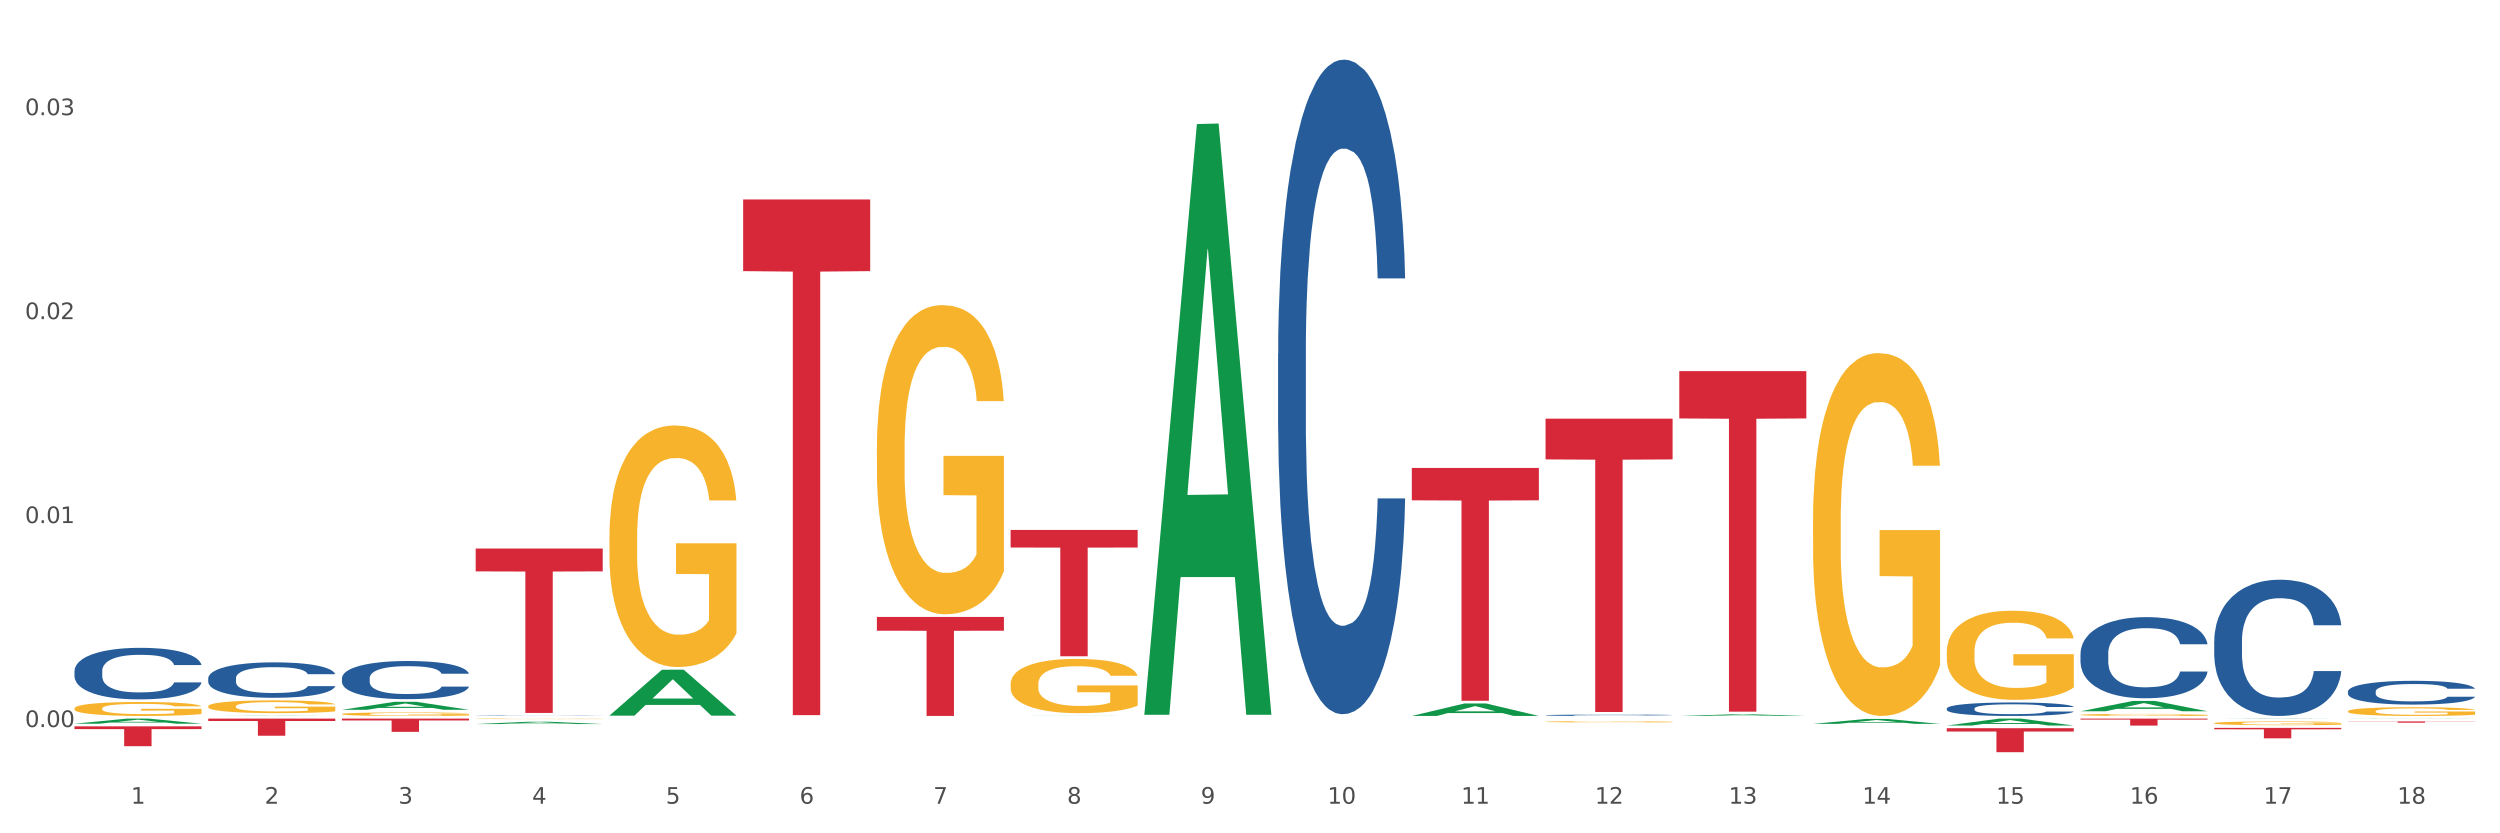 <?xml version="1.0" encoding="utf-8" standalone="no"?>
<!DOCTYPE svg PUBLIC "-//W3C//DTD SVG 1.1//EN"
  "http://www.w3.org/Graphics/SVG/1.1/DTD/svg11.dtd">
<svg xmlns:xlink="http://www.w3.org/1999/xlink" width="1080pt" height="360pt" viewBox="0 0 1080 360" xmlns="http://www.w3.org/2000/svg" version="1.1">
 <rect x="0" y="0" width="1080" height="360" fill="#333333" stroke="none"/>
 <defs>
  <style type="text/css">*{stroke-linejoin: round; stroke-linecap: butt}</style>
 </defs>
 <g id="figure_1">
  <g id="patch_1">
   <path d="M 0 360 
L 1080 360 
L 1080 0 
L 0 0 
z
" style="fill: #ffffff; stroke: #ffffff; stroke-linejoin: miter"/>
  </g>
  <g id="axes_1">
   <g id="matplotlib.axis_1">
    <g id="xtick_1">
     <g id="text_1">
      <!-- 1 -->
      <g style="fill: #4d4d4d" transform="translate(56.563 347.204) scale(0.096 -0.096)">
       <defs>
        <path id="DejaVuSans-31" d="M 794 531 
L 1825 531 
L 1825 4091 
L 703 3866 
L 703 4441 
L 1819 4666 
L 2450 4666 
L 2450 531 
L 3481 531 
L 3481 0 
L 794 0 
L 794 531 
z
" transform="scale(0.016)"/>
       </defs>
       <use xlink:href="#DejaVuSans-31"/>
      </g>
     </g>
    </g>
    <g id="xtick_2">
     <g id="text_2">
      <!-- 2 -->
      <g style="fill: #4d4d4d" transform="translate(114.336 347.204) scale(0.096 -0.096)">
       <defs>
        <path id="DejaVuSans-32" d="M 1228 531 
L 3431 531 
L 3431 0 
L 469 0 
L 469 531 
Q 828 903 1448 1529 
Q 2069 2156 2228 2338 
Q 2531 2678 2651 2914 
Q 2772 3150 2772 3378 
Q 2772 3750 2511 3984 
Q 2250 4219 1831 4219 
Q 1534 4219 1204 4116 
Q 875 4013 500 3803 
L 500 4441 
Q 881 4594 1212 4672 
Q 1544 4750 1819 4750 
Q 2544 4750 2975 4387 
Q 3406 4025 3406 3419 
Q 3406 3131 3298 2873 
Q 3191 2616 2906 2266 
Q 2828 2175 2409 1742 
Q 1991 1309 1228 531 
z
" transform="scale(0.016)"/>
       </defs>
       <use xlink:href="#DejaVuSans-32"/>
      </g>
     </g>
    </g>
    <g id="xtick_3">
     <g id="text_3">
      <!-- 3 -->
      <g style="fill: #4d4d4d" transform="translate(172.109 347.204) scale(0.096 -0.096)">
       <defs>
        <path id="DejaVuSans-33" d="M 2597 2516 
Q 3050 2419 3304 2112 
Q 3559 1806 3559 1356 
Q 3559 666 3084 287 
Q 2609 -91 1734 -91 
Q 1441 -91 1130 -33 
Q 819 25 488 141 
L 488 750 
Q 750 597 1062 519 
Q 1375 441 1716 441 
Q 2309 441 2620 675 
Q 2931 909 2931 1356 
Q 2931 1769 2642 2001 
Q 2353 2234 1838 2234 
L 1294 2234 
L 1294 2753 
L 1863 2753 
Q 2328 2753 2575 2939 
Q 2822 3125 2822 3475 
Q 2822 3834 2567 4026 
Q 2313 4219 1838 4219 
Q 1578 4219 1281 4162 
Q 984 4106 628 3988 
L 628 4550 
Q 988 4650 1302 4700 
Q 1616 4750 1894 4750 
Q 2613 4750 3031 4423 
Q 3450 4097 3450 3541 
Q 3450 3153 3228 2886 
Q 3006 2619 2597 2516 
z
" transform="scale(0.016)"/>
       </defs>
       <use xlink:href="#DejaVuSans-33"/>
      </g>
     </g>
    </g>
    <g id="xtick_4">
     <g id="text_4">
      <!-- 4 -->
      <g style="fill: #4d4d4d" transform="translate(229.882 347.204) scale(0.096 -0.096)">
       <defs>
        <path id="DejaVuSans-34" d="M 2419 4116 
L 825 1625 
L 2419 1625 
L 2419 4116 
z
M 2253 4666 
L 3047 4666 
L 3047 1625 
L 3713 1625 
L 3713 1100 
L 3047 1100 
L 3047 0 
L 2419 0 
L 2419 1100 
L 313 1100 
L 313 1709 
L 2253 4666 
z
" transform="scale(0.016)"/>
       </defs>
       <use xlink:href="#DejaVuSans-34"/>
      </g>
     </g>
    </g>
    <g id="xtick_5">
     <g id="text_5">
      <!-- 5 -->
      <g style="fill: #4d4d4d" transform="translate(287.655 347.204) scale(0.096 -0.096)">
       <defs>
        <path id="DejaVuSans-35" d="M 691 4666 
L 3169 4666 
L 3169 4134 
L 1269 4134 
L 1269 2991 
Q 1406 3038 1543 3061 
Q 1681 3084 1819 3084 
Q 2600 3084 3056 2656 
Q 3513 2228 3513 1497 
Q 3513 744 3044 326 
Q 2575 -91 1722 -91 
Q 1428 -91 1123 -41 
Q 819 9 494 109 
L 494 744 
Q 775 591 1075 516 
Q 1375 441 1709 441 
Q 2250 441 2565 725 
Q 2881 1009 2881 1497 
Q 2881 1984 2565 2268 
Q 2250 2553 1709 2553 
Q 1456 2553 1204 2497 
Q 953 2441 691 2322 
L 691 4666 
z
" transform="scale(0.016)"/>
       </defs>
       <use xlink:href="#DejaVuSans-35"/>
      </g>
     </g>
    </g>
    <g id="xtick_6">
     <g id="text_6">
      <!-- 6 -->
      <g style="fill: #4d4d4d" transform="translate(345.428 347.204) scale(0.096 -0.096)">
       <defs>
        <path id="DejaVuSans-36" d="M 2113 2584 
Q 1688 2584 1439 2293 
Q 1191 2003 1191 1497 
Q 1191 994 1439 701 
Q 1688 409 2113 409 
Q 2538 409 2786 701 
Q 3034 994 3034 1497 
Q 3034 2003 2786 2293 
Q 2538 2584 2113 2584 
z
M 3366 4563 
L 3366 3988 
Q 3128 4100 2886 4159 
Q 2644 4219 2406 4219 
Q 1781 4219 1451 3797 
Q 1122 3375 1075 2522 
Q 1259 2794 1537 2939 
Q 1816 3084 2150 3084 
Q 2853 3084 3261 2657 
Q 3669 2231 3669 1497 
Q 3669 778 3244 343 
Q 2819 -91 2113 -91 
Q 1303 -91 875 529 
Q 447 1150 447 2328 
Q 447 3434 972 4092 
Q 1497 4750 2381 4750 
Q 2619 4750 2861 4703 
Q 3103 4656 3366 4563 
z
" transform="scale(0.016)"/>
       </defs>
       <use xlink:href="#DejaVuSans-36"/>
      </g>
     </g>
    </g>
    <g id="xtick_7">
     <g id="text_7">
      <!-- 7 -->
      <g style="fill: #4d4d4d" transform="translate(403.201 347.204) scale(0.096 -0.096)">
       <defs>
        <path id="DejaVuSans-37" d="M 525 4666 
L 3525 4666 
L 3525 4397 
L 1831 0 
L 1172 0 
L 2766 4134 
L 525 4134 
L 525 4666 
z
" transform="scale(0.016)"/>
       </defs>
       <use xlink:href="#DejaVuSans-37"/>
      </g>
     </g>
    </g>
    <g id="xtick_8">
     <g id="text_8">
      <!-- 8 -->
      <g style="fill: #4d4d4d" transform="translate(460.974 347.204) scale(0.096 -0.096)">
       <defs>
        <path id="DejaVuSans-38" d="M 2034 2216 
Q 1584 2216 1326 1975 
Q 1069 1734 1069 1313 
Q 1069 891 1326 650 
Q 1584 409 2034 409 
Q 2484 409 2743 651 
Q 3003 894 3003 1313 
Q 3003 1734 2745 1975 
Q 2488 2216 2034 2216 
z
M 1403 2484 
Q 997 2584 770 2862 
Q 544 3141 544 3541 
Q 544 4100 942 4425 
Q 1341 4750 2034 4750 
Q 2731 4750 3128 4425 
Q 3525 4100 3525 3541 
Q 3525 3141 3298 2862 
Q 3072 2584 2669 2484 
Q 3125 2378 3379 2068 
Q 3634 1759 3634 1313 
Q 3634 634 3220 271 
Q 2806 -91 2034 -91 
Q 1263 -91 848 271 
Q 434 634 434 1313 
Q 434 1759 690 2068 
Q 947 2378 1403 2484 
z
M 1172 3481 
Q 1172 3119 1398 2916 
Q 1625 2713 2034 2713 
Q 2441 2713 2670 2916 
Q 2900 3119 2900 3481 
Q 2900 3844 2670 4047 
Q 2441 4250 2034 4250 
Q 1625 4250 1398 4047 
Q 1172 3844 1172 3481 
z
" transform="scale(0.016)"/>
       </defs>
       <use xlink:href="#DejaVuSans-38"/>
      </g>
     </g>
    </g>
    <g id="xtick_9">
     <g id="text_9">
      <!-- 9 -->
      <g style="fill: #4d4d4d" transform="translate(518.747 347.204) scale(0.096 -0.096)">
       <defs>
        <path id="DejaVuSans-39" d="M 703 97 
L 703 672 
Q 941 559 1184 500 
Q 1428 441 1663 441 
Q 2288 441 2617 861 
Q 2947 1281 2994 2138 
Q 2813 1869 2534 1725 
Q 2256 1581 1919 1581 
Q 1219 1581 811 2004 
Q 403 2428 403 3163 
Q 403 3881 828 4315 
Q 1253 4750 1959 4750 
Q 2769 4750 3195 4129 
Q 3622 3509 3622 2328 
Q 3622 1225 3098 567 
Q 2575 -91 1691 -91 
Q 1453 -91 1209 -44 
Q 966 3 703 97 
z
M 1959 2075 
Q 2384 2075 2632 2365 
Q 2881 2656 2881 3163 
Q 2881 3666 2632 3958 
Q 2384 4250 1959 4250 
Q 1534 4250 1286 3958 
Q 1038 3666 1038 3163 
Q 1038 2656 1286 2365 
Q 1534 2075 1959 2075 
z
" transform="scale(0.016)"/>
       </defs>
       <use xlink:href="#DejaVuSans-39"/>
      </g>
     </g>
    </g>
    <g id="xtick_10">
     <g id="text_10">
      <!-- 10 -->
      <g style="fill: #4d4d4d" transform="translate(573.466 347.204) scale(0.096 -0.096)">
       <defs>
        <path id="DejaVuSans-30" d="M 2034 4250 
Q 1547 4250 1301 3770 
Q 1056 3291 1056 2328 
Q 1056 1369 1301 889 
Q 1547 409 2034 409 
Q 2525 409 2770 889 
Q 3016 1369 3016 2328 
Q 3016 3291 2770 3770 
Q 2525 4250 2034 4250 
z
M 2034 4750 
Q 2819 4750 3233 4129 
Q 3647 3509 3647 2328 
Q 3647 1150 3233 529 
Q 2819 -91 2034 -91 
Q 1250 -91 836 529 
Q 422 1150 422 2328 
Q 422 3509 836 4129 
Q 1250 4750 2034 4750 
z
" transform="scale(0.016)"/>
       </defs>
       <use xlink:href="#DejaVuSans-31"/>
       <use xlink:href="#DejaVuSans-30" transform="translate(63.623 0)"/>
      </g>
     </g>
    </g>
    <g id="xtick_11">
     <g id="text_11">
      <!-- 11 -->
      <g style="fill: #4d4d4d" transform="translate(631.239 347.204) scale(0.096 -0.096)">
       <use xlink:href="#DejaVuSans-31"/>
       <use xlink:href="#DejaVuSans-31" transform="translate(63.623 0)"/>
      </g>
     </g>
    </g>
    <g id="xtick_12">
     <g id="text_12">
      <!-- 12 -->
      <g style="fill: #4d4d4d" transform="translate(689.012 347.204) scale(0.096 -0.096)">
       <use xlink:href="#DejaVuSans-31"/>
       <use xlink:href="#DejaVuSans-32" transform="translate(63.623 0)"/>
      </g>
     </g>
    </g>
    <g id="xtick_13">
     <g id="text_13">
      <!-- 13 -->
      <g style="fill: #4d4d4d" transform="translate(746.785 347.204) scale(0.096 -0.096)">
       <use xlink:href="#DejaVuSans-31"/>
       <use xlink:href="#DejaVuSans-33" transform="translate(63.623 0)"/>
      </g>
     </g>
    </g>
    <g id="xtick_14">
     <g id="text_14">
      <!-- 14 -->
      <g style="fill: #4d4d4d" transform="translate(804.558 347.204) scale(0.096 -0.096)">
       <use xlink:href="#DejaVuSans-31"/>
       <use xlink:href="#DejaVuSans-34" transform="translate(63.623 0)"/>
      </g>
     </g>
    </g>
    <g id="xtick_15">
     <g id="text_15">
      <!-- 15 -->
      <g style="fill: #4d4d4d" transform="translate(862.331 347.204) scale(0.096 -0.096)">
       <use xlink:href="#DejaVuSans-31"/>
       <use xlink:href="#DejaVuSans-35" transform="translate(63.623 0)"/>
      </g>
     </g>
    </g>
    <g id="xtick_16">
     <g id="text_16">
      <!-- 16 -->
      <g style="fill: #4d4d4d" transform="translate(920.104 347.204) scale(0.096 -0.096)">
       <use xlink:href="#DejaVuSans-31"/>
       <use xlink:href="#DejaVuSans-36" transform="translate(63.623 0)"/>
      </g>
     </g>
    </g>
    <g id="xtick_17">
     <g id="text_17">
      <!-- 17 -->
      <g style="fill: #4d4d4d" transform="translate(977.877 347.204) scale(0.096 -0.096)">
       <use xlink:href="#DejaVuSans-31"/>
       <use xlink:href="#DejaVuSans-37" transform="translate(63.623 0)"/>
      </g>
     </g>
    </g>
    <g id="xtick_18">
     <g id="text_18">
      <!-- 18 -->
      <g style="fill: #4d4d4d" transform="translate(1035.65 347.204) scale(0.096 -0.096)">
       <use xlink:href="#DejaVuSans-31"/>
       <use xlink:href="#DejaVuSans-38" transform="translate(63.623 0)"/>
      </g>
     </g>
    </g>
    <g id="xtick_19"/>
    <g id="xtick_20"/>
    <g id="xtick_21"/>
    <g id="xtick_22"/>
    <g id="xtick_23"/>
    <g id="xtick_24"/>
    <g id="xtick_25"/>
    <g id="xtick_26"/>
    <g id="xtick_27"/>
    <g id="xtick_28"/>
    <g id="xtick_29"/>
    <g id="xtick_30"/>
    <g id="xtick_31"/>
    <g id="xtick_32"/>
    <g id="xtick_33"/>
    <g id="xtick_34"/>
    <g id="xtick_35"/>
   </g>
   <g id="matplotlib.axis_2">
    <g id="ytick_1">
     <g id="text_19">
      <!-- 0.00 -->
      <g style="fill: #4d4d4d" transform="translate(10.8 314.081) scale(0.096 -0.096)">
       <defs>
        <path id="DejaVuSans-2e" d="M 684 794 
L 1344 794 
L 1344 0 
L 684 0 
L 684 794 
z
" transform="scale(0.016)"/>
       </defs>
       <use xlink:href="#DejaVuSans-30"/>
       <use xlink:href="#DejaVuSans-2e" transform="translate(63.623 0)"/>
       <use xlink:href="#DejaVuSans-30" transform="translate(95.41 0)"/>
       <use xlink:href="#DejaVuSans-30" transform="translate(159.033 0)"/>
      </g>
     </g>
    </g>
    <g id="ytick_2">
     <g id="text_20">
      <!-- 0.01 -->
      <g style="fill: #4d4d4d" transform="translate(10.8 225.973) scale(0.096 -0.096)">
       <use xlink:href="#DejaVuSans-30"/>
       <use xlink:href="#DejaVuSans-2e" transform="translate(63.623 0)"/>
       <use xlink:href="#DejaVuSans-30" transform="translate(95.41 0)"/>
       <use xlink:href="#DejaVuSans-31" transform="translate(159.033 0)"/>
      </g>
     </g>
    </g>
    <g id="ytick_3">
     <g id="text_21">
      <!-- 0.02 -->
      <g style="fill: #4d4d4d" transform="translate(10.8 137.864) scale(0.096 -0.096)">
       <use xlink:href="#DejaVuSans-30"/>
       <use xlink:href="#DejaVuSans-2e" transform="translate(63.623 0)"/>
       <use xlink:href="#DejaVuSans-30" transform="translate(95.41 0)"/>
       <use xlink:href="#DejaVuSans-32" transform="translate(159.033 0)"/>
      </g>
     </g>
    </g>
    <g id="ytick_4">
     <g id="text_22">
      <!-- 0.03 -->
      <g style="fill: #4d4d4d" transform="translate(10.8 49.756) scale(0.096 -0.096)">
       <use xlink:href="#DejaVuSans-30"/>
       <use xlink:href="#DejaVuSans-2e" transform="translate(63.623 0)"/>
       <use xlink:href="#DejaVuSans-30" transform="translate(95.41 0)"/>
       <use xlink:href="#DejaVuSans-33" transform="translate(159.033 0)"/>
      </g>
     </g>
    </g>
    <g id="ytick_5"/>
    <g id="ytick_6"/>
    <g id="ytick_7"/>
   </g>
   <g id="PolyCollection_1">
    <path d="M 32.175 312.636 
L 32.232 312.634 
L 54.864 310.436 
L 64.257 310.434 
L 87.059 312.64 
L 76.196 312.64 
L 71.273 312.126 
L 47.905 312.126 
L 47.735 312.135 
L 42.982 312.64 
L 32.175 312.64 
L 32.175 312.636 
L 50.847 311.82 
L 68.331 311.818 
L 59.674 310.904 
L 59.561 310.9 
L 59.447 310.906 
L 50.79 311.818 
L 50.847 311.82 
L 32.175 312.636 
z
" clip-path="url(#p2df0163250)" style="fill: #109648"/>
    <path d="M 840.997 281.621 
L 841.062 281.585 
L 841.062 280.319 
L 841.191 279.229 
L 841.839 276.592 
L 842.811 274.412 
L 843.524 273.251 
L 844.237 272.302 
L 845.079 271.352 
L 846.116 270.367 
L 847.995 268.926 
L 849.161 268.187 
L 850.587 267.413 
L 853.179 266.288 
L 855.058 265.655 
L 857.002 265.128 
L 860.177 264.495 
L 862.251 264.213 
L 864.454 264.002 
L 867.111 263.862 
L 869.119 263.826 
L 873.526 263.932 
L 877.284 264.248 
L 879.098 264.495 
L 881.431 264.917 
L 882.662 265.198 
L 884.671 265.761 
L 886.744 266.499 
L 888.17 267.132 
L 890.308 268.328 
L 891.928 269.523 
L 893.419 271 
L 894.196 272.02 
L 894.779 272.97 
L 895.298 274.06 
L 895.816 275.783 
L 884.153 275.783 
L 883.699 274.552 
L 882.986 273.392 
L 881.949 272.266 
L 881.042 271.563 
L 879.487 270.684 
L 878.061 270.121 
L 876.571 269.699 
L 874.757 269.348 
L 873.331 269.172 
L 871.322 269.031 
L 867.37 269.066 
L 864.713 269.348 
L 862.899 269.699 
L 861.732 270.016 
L 860.695 270.367 
L 859.529 270.86 
L 858.168 271.598 
L 857.196 272.266 
L 856.224 273.11 
L 855.447 273.954 
L 854.734 274.939 
L 854.151 275.994 
L 853.697 277.084 
L 853.308 278.42 
L 852.984 280.636 
L 852.984 285.454 
L 853.114 286.544 
L 853.438 287.986 
L 853.827 289.076 
L 854.475 290.377 
L 855.058 291.256 
L 856.16 292.522 
L 857.391 293.577 
L 858.363 294.245 
L 859.335 294.808 
L 861.019 295.582 
L 862.899 296.215 
L 864.519 296.601 
L 866.722 296.953 
L 868.212 297.094 
L 869.508 297.164 
L 872.683 297.164 
L 874.951 297.059 
L 877.478 296.812 
L 879.422 296.496 
L 881.042 296.109 
L 882.857 295.476 
L 884.023 294.878 
L 884.023 287.529 
L 869.767 287.493 
L 869.767 282.605 
L 895.881 282.605 
L 895.881 296.953 
L 894.779 297.692 
L 893.548 298.36 
L 892.252 298.958 
L 890.308 299.696 
L 887.976 300.399 
L 885.902 300.892 
L 883.699 301.314 
L 881.107 301.701 
L 877.737 302.052 
L 875.664 302.193 
L 873.072 302.298 
L 870.026 302.334 
L 867.37 302.263 
L 864.778 302.087 
L 862.056 301.771 
L 859.4 301.314 
L 857.391 300.857 
L 855.382 300.294 
L 853.244 299.555 
L 851.559 298.852 
L 850.263 298.219 
L 848.837 297.41 
L 847.282 296.355 
L 846.116 295.406 
L 845.079 294.421 
L 843.977 293.155 
L 843.2 292.065 
L 842.422 290.694 
L 841.969 289.674 
L 841.45 288.091 
L 841.062 285.876 
L 840.997 281.621 
z
" clip-path="url(#p2df0163250)" style="fill: #f7b32b"/>
    <path d="M 898.77 308.823 
L 898.835 308.822 
L 898.835 308.793 
L 898.964 308.768 
L 899.612 308.708 
L 900.584 308.659 
L 901.297 308.632 
L 902.01 308.61 
L 902.852 308.589 
L 903.889 308.566 
L 905.768 308.534 
L 906.934 308.517 
L 908.36 308.499 
L 910.952 308.473 
L 912.831 308.459 
L 914.775 308.447 
L 917.95 308.433 
L 920.024 308.426 
L 922.227 308.421 
L 924.884 308.418 
L 926.892 308.417 
L 931.299 308.42 
L 935.057 308.427 
L 936.871 308.433 
L 939.204 308.442 
L 940.435 308.449 
L 942.444 308.461 
L 944.517 308.478 
L 945.943 308.493 
L 948.081 308.52 
L 949.701 308.547 
L 951.192 308.581 
L 951.969 308.604 
L 952.552 308.626 
L 953.071 308.651 
L 953.589 308.69 
L 941.926 308.69 
L 941.472 308.662 
L 940.759 308.635 
L 939.722 308.61 
L 938.815 308.594 
L 937.26 308.574 
L 935.834 308.561 
L 934.344 308.551 
L 932.53 308.543 
L 931.104 308.539 
L 929.095 308.536 
L 925.143 308.537 
L 922.486 308.543 
L 920.672 308.551 
L 919.505 308.558 
L 918.468 308.566 
L 917.302 308.578 
L 915.941 308.594 
L 914.969 308.61 
L 913.997 308.629 
L 913.22 308.648 
L 912.507 308.671 
L 911.924 308.695 
L 911.47 308.719 
L 911.081 308.75 
L 910.757 308.8 
L 910.757 308.91 
L 910.887 308.935 
L 911.211 308.968 
L 911.6 308.993 
L 912.248 309.022 
L 912.831 309.042 
L 913.933 309.071 
L 915.164 309.095 
L 916.136 309.111 
L 917.108 309.123 
L 918.792 309.141 
L 920.672 309.155 
L 922.292 309.164 
L 924.495 309.172 
L 925.985 309.175 
L 927.281 309.177 
L 930.456 309.177 
L 932.724 309.175 
L 935.251 309.169 
L 937.195 309.162 
L 938.815 309.153 
L 940.63 309.139 
L 941.796 309.125 
L 941.796 308.958 
L 927.54 308.957 
L 927.54 308.845 
L 953.654 308.845 
L 953.654 309.172 
L 952.552 309.189 
L 951.321 309.204 
L 950.025 309.218 
L 948.081 309.235 
L 945.749 309.251 
L 943.675 309.262 
L 941.472 309.272 
L 938.88 309.28 
L 935.51 309.288 
L 933.437 309.292 
L 930.845 309.294 
L 927.799 309.295 
L 925.143 309.293 
L 922.551 309.289 
L 919.829 309.282 
L 917.172 309.272 
L 915.164 309.261 
L 913.155 309.248 
L 911.017 309.232 
L 909.332 309.216 
L 908.036 309.201 
L 906.61 309.183 
L 905.055 309.159 
L 903.889 309.137 
L 902.852 309.115 
L 901.75 309.086 
L 900.973 309.061 
L 900.195 309.03 
L 899.742 309.006 
L 899.223 308.97 
L 898.835 308.92 
L 898.77 308.823 
z
" clip-path="url(#p2df0163250)" style="fill: #f7b32b"/>
    <path d="M 956.543 312.418 
L 956.607 312.417 
L 956.607 312.364 
L 956.737 312.318 
L 957.385 312.207 
L 958.357 312.116 
L 959.07 312.067 
L 959.783 312.027 
L 960.625 311.988 
L 961.662 311.946 
L 963.541 311.886 
L 964.707 311.855 
L 966.133 311.822 
L 968.725 311.775 
L 970.604 311.749 
L 972.548 311.726 
L 975.723 311.7 
L 977.797 311.688 
L 980 311.679 
L 982.656 311.673 
L 984.665 311.672 
L 989.072 311.676 
L 992.83 311.69 
L 994.644 311.7 
L 996.977 311.718 
L 998.208 311.729 
L 1000.217 311.753 
L 1002.29 311.784 
L 1003.716 311.81 
L 1005.854 311.861 
L 1007.474 311.911 
L 1008.965 311.973 
L 1009.742 312.016 
L 1010.325 312.055 
L 1010.844 312.101 
L 1011.362 312.173 
L 999.698 312.173 
L 999.245 312.122 
L 998.532 312.073 
L 997.495 312.026 
L 996.588 311.996 
L 995.033 311.959 
L 993.607 311.936 
L 992.117 311.918 
L 990.303 311.903 
L 988.877 311.896 
L 986.868 311.89 
L 982.916 311.892 
L 980.259 311.903 
L 978.445 311.918 
L 977.278 311.931 
L 976.241 311.946 
L 975.075 311.967 
L 973.714 311.998 
L 972.742 312.026 
L 971.77 312.061 
L 970.993 312.097 
L 970.28 312.138 
L 969.697 312.182 
L 969.243 312.228 
L 968.854 312.284 
L 968.53 312.377 
L 968.53 312.579 
L 968.66 312.625 
L 968.984 312.685 
L 969.373 312.731 
L 970.021 312.786 
L 970.604 312.823 
L 971.706 312.876 
L 972.937 312.92 
L 973.909 312.948 
L 974.881 312.972 
L 976.565 313.004 
L 978.445 313.031 
L 980.065 313.047 
L 982.268 313.062 
L 983.758 313.067 
L 985.054 313.07 
L 988.229 313.07 
L 990.497 313.066 
L 993.024 313.056 
L 994.968 313.042 
L 996.588 313.026 
L 998.403 313 
L 999.569 312.974 
L 999.569 312.666 
L 985.313 312.665 
L 985.313 312.46 
L 1011.427 312.46 
L 1011.427 313.062 
L 1010.325 313.093 
L 1009.094 313.121 
L 1007.798 313.146 
L 1005.854 313.177 
L 1003.522 313.206 
L 1001.448 313.227 
L 999.245 313.244 
L 996.653 313.261 
L 993.283 313.275 
L 991.21 313.281 
L 988.618 313.286 
L 985.572 313.287 
L 982.916 313.284 
L 980.324 313.277 
L 977.602 313.264 
L 974.945 313.244 
L 972.937 313.225 
L 970.928 313.202 
L 968.79 313.171 
L 967.105 313.141 
L 965.809 313.115 
L 964.383 313.081 
L 962.828 313.036 
L 961.662 312.997 
L 960.625 312.955 
L 959.523 312.902 
L 958.746 312.856 
L 957.968 312.799 
L 957.515 312.756 
L 956.996 312.69 
L 956.607 312.597 
L 956.543 312.418 
z
" clip-path="url(#p2df0163250)" style="fill: #f7b32b"/>
    <path d="M 1014.316 307.264 
L 1014.38 307.261 
L 1014.38 307.136 
L 1014.51 307.03 
L 1015.158 306.771 
L 1016.13 306.557 
L 1016.843 306.443 
L 1017.556 306.35 
L 1018.398 306.257 
L 1019.435 306.161 
L 1021.314 306.019 
L 1022.48 305.947 
L 1023.906 305.871 
L 1026.498 305.761 
L 1028.377 305.699 
L 1030.321 305.647 
L 1033.496 305.585 
L 1035.57 305.557 
L 1037.773 305.537 
L 1040.429 305.523 
L 1042.438 305.519 
L 1046.845 305.53 
L 1050.603 305.561 
L 1052.417 305.585 
L 1054.75 305.626 
L 1055.981 305.654 
L 1057.99 305.709 
L 1060.063 305.781 
L 1061.489 305.843 
L 1063.627 305.961 
L 1065.247 306.078 
L 1066.738 306.223 
L 1067.515 306.323 
L 1068.098 306.416 
L 1068.617 306.523 
L 1069.135 306.692 
L 1057.471 306.692 
L 1057.018 306.571 
L 1056.305 306.457 
L 1055.268 306.347 
L 1054.361 306.278 
L 1052.806 306.192 
L 1051.38 306.136 
L 1049.89 306.095 
L 1048.076 306.061 
L 1046.65 306.043 
L 1044.641 306.03 
L 1040.689 306.033 
L 1038.032 306.061 
L 1036.218 306.095 
L 1035.051 306.126 
L 1034.014 306.161 
L 1032.848 306.209 
L 1031.487 306.281 
L 1030.515 306.347 
L 1029.543 306.43 
L 1028.766 306.512 
L 1028.053 306.609 
L 1027.47 306.712 
L 1027.016 306.819 
L 1026.627 306.95 
L 1026.303 307.167 
L 1026.303 307.64 
L 1026.433 307.747 
L 1026.757 307.888 
L 1027.146 307.995 
L 1027.794 308.123 
L 1028.377 308.209 
L 1029.479 308.333 
L 1030.71 308.436 
L 1031.682 308.502 
L 1032.654 308.557 
L 1034.338 308.633 
L 1036.218 308.695 
L 1037.838 308.733 
L 1040.041 308.767 
L 1041.531 308.781 
L 1042.827 308.788 
L 1046.002 308.788 
L 1048.27 308.778 
L 1050.797 308.754 
L 1052.741 308.723 
L 1054.361 308.685 
L 1056.176 308.623 
L 1057.342 308.564 
L 1057.342 307.843 
L 1043.086 307.84 
L 1043.086 307.361 
L 1069.2 307.361 
L 1069.2 308.767 
L 1068.098 308.84 
L 1066.867 308.905 
L 1065.571 308.964 
L 1063.627 309.036 
L 1061.295 309.105 
L 1059.221 309.154 
L 1057.018 309.195 
L 1054.426 309.233 
L 1051.056 309.267 
L 1048.983 309.281 
L 1046.391 309.291 
L 1043.345 309.295 
L 1040.689 309.288 
L 1038.097 309.271 
L 1035.375 309.24 
L 1032.718 309.195 
L 1030.71 309.15 
L 1028.701 309.095 
L 1026.563 309.023 
L 1024.878 308.954 
L 1023.582 308.891 
L 1022.156 308.812 
L 1020.601 308.709 
L 1019.435 308.616 
L 1018.398 308.519 
L 1017.296 308.395 
L 1016.519 308.288 
L 1015.741 308.154 
L 1015.288 308.054 
L 1014.769 307.898 
L 1014.38 307.681 
L 1014.316 307.264 
z
" clip-path="url(#p2df0163250)" style="fill: #f7b32b"/>
    <path d="M 32.175 313.779 
L 87.059 313.779 
L 87.059 314.97 
L 65.47 314.978 
L 65.47 322.352 
L 53.635 322.352 
L 53.635 314.978 
L 32.175 314.97 
L 32.175 313.787 
L 32.175 313.779 
z
" clip-path="url(#p2df0163250)" style="fill: #d62839"/>
    <path d="M 89.948 310.434 
L 144.832 310.434 
L 144.832 311.463 
L 123.243 311.47 
L 123.243 317.84 
L 111.407 317.84 
L 111.407 311.47 
L 89.948 311.463 
L 89.948 310.441 
L 89.948 310.434 
z
" clip-path="url(#p2df0163250)" style="fill: #d62839"/>
    <path d="M 147.721 310.434 
L 202.605 310.434 
L 202.605 311.232 
L 181.016 311.237 
L 181.016 316.179 
L 169.18 316.179 
L 169.18 311.237 
L 147.721 311.232 
L 147.721 310.439 
L 147.721 310.434 
z
" clip-path="url(#p2df0163250)" style="fill: #d62839"/>
    <path d="M 205.494 236.965 
L 260.378 236.965 
L 260.378 246.836 
L 238.789 246.903 
L 238.789 307.997 
L 226.953 307.997 
L 226.953 246.903 
L 205.494 246.836 
L 205.494 237.031 
L 205.494 236.965 
z
" clip-path="url(#p2df0163250)" style="fill: #d62839"/>
    <path d="M 321.04 86.166 
L 375.924 86.166 
L 375.924 117.123 
L 354.335 117.332 
L 354.335 308.93 
L 342.499 308.93 
L 342.499 117.332 
L 321.04 117.123 
L 321.04 86.375 
L 321.04 86.166 
z
" clip-path="url(#p2df0163250)" style="fill: #d62839"/>
    <path d="M 378.813 266.52 
L 433.697 266.52 
L 433.697 272.465 
L 412.108 272.505 
L 412.108 309.295 
L 400.272 309.295 
L 400.272 272.505 
L 378.813 272.465 
L 378.813 266.56 
L 378.813 266.52 
z
" clip-path="url(#p2df0163250)" style="fill: #d62839"/>
    <path d="M 436.586 228.939 
L 491.47 228.939 
L 491.47 236.524 
L 469.881 236.575 
L 469.881 283.517 
L 458.045 283.517 
L 458.045 236.575 
L 436.586 236.524 
L 436.586 228.991 
L 436.586 228.939 
z
" clip-path="url(#p2df0163250)" style="fill: #d62839"/>
    <path d="M 609.905 202.157 
L 664.789 202.157 
L 664.789 216.138 
L 643.2 216.232 
L 643.2 302.76 
L 631.364 302.76 
L 631.364 216.232 
L 609.905 216.138 
L 609.905 202.252 
L 609.905 202.157 
z
" clip-path="url(#p2df0163250)" style="fill: #d62839"/>
    <path d="M 667.678 180.851 
L 722.562 180.851 
L 722.562 198.461 
L 700.973 198.58 
L 700.973 307.571 
L 689.137 307.571 
L 689.137 198.58 
L 667.678 198.461 
L 667.678 180.97 
L 667.678 180.851 
z
" clip-path="url(#p2df0163250)" style="fill: #d62839"/>
    <path d="M 725.451 160.32 
L 780.335 160.32 
L 780.335 180.766 
L 758.746 180.904 
L 758.746 307.448 
L 746.91 307.448 
L 746.91 180.904 
L 725.451 180.766 
L 725.451 160.458 
L 725.451 160.32 
z
" clip-path="url(#p2df0163250)" style="fill: #d62839"/>
    <path d="M 840.997 314.581 
L 895.881 314.581 
L 895.881 316.022 
L 874.291 316.032 
L 874.291 324.95 
L 862.456 324.95 
L 862.456 316.032 
L 840.997 316.022 
L 840.997 314.591 
L 840.997 314.581 
z
" clip-path="url(#p2df0163250)" style="fill: #d62839"/>
    <path d="M 783.224 224.966 
L 783.289 224.823 
L 783.289 219.669 
L 783.418 215.23 
L 784.066 204.492 
L 785.038 195.616 
L 785.751 190.891 
L 786.464 187.025 
L 787.306 183.16 
L 788.343 179.151 
L 790.222 173.281 
L 791.388 170.274 
L 792.814 167.124 
L 795.406 162.543 
L 797.285 159.966 
L 799.229 157.818 
L 802.404 155.241 
L 804.478 154.095 
L 806.681 153.236 
L 809.338 152.664 
L 811.346 152.521 
L 815.753 152.95 
L 819.511 154.239 
L 821.325 155.241 
L 823.658 156.959 
L 824.889 158.104 
L 826.898 160.395 
L 828.971 163.402 
L 830.397 165.979 
L 832.535 170.847 
L 834.155 175.715 
L 835.646 181.728 
L 836.423 185.88 
L 837.007 189.746 
L 837.525 194.184 
L 838.043 201.199 
L 826.38 201.199 
L 825.926 196.188 
L 825.213 191.464 
L 824.176 186.882 
L 823.269 184.019 
L 821.714 180.439 
L 820.288 178.149 
L 818.798 176.43 
L 816.984 174.999 
L 815.558 174.283 
L 813.549 173.71 
L 809.597 173.853 
L 806.94 174.999 
L 805.126 176.43 
L 803.959 177.719 
L 802.922 179.151 
L 801.756 181.155 
L 800.395 184.162 
L 799.423 186.882 
L 798.451 190.318 
L 797.674 193.754 
L 796.961 197.763 
L 796.378 202.058 
L 795.924 206.497 
L 795.535 211.937 
L 795.211 220.957 
L 795.211 240.572 
L 795.341 245.01 
L 795.665 250.88 
L 796.054 255.319 
L 796.702 260.616 
L 797.285 264.195 
L 798.387 269.35 
L 799.618 273.645 
L 800.59 276.365 
L 801.562 278.656 
L 803.246 281.806 
L 805.126 284.383 
L 806.746 285.958 
L 808.949 287.389 
L 810.439 287.962 
L 811.735 288.248 
L 814.91 288.248 
L 817.178 287.819 
L 819.705 286.817 
L 821.649 285.528 
L 823.269 283.953 
L 825.084 281.376 
L 826.25 278.942 
L 826.25 249.019 
L 811.994 248.876 
L 811.994 228.975 
L 838.108 228.975 
L 838.108 287.389 
L 837.007 290.396 
L 835.775 293.116 
L 834.479 295.55 
L 832.535 298.557 
L 830.203 301.42 
L 828.129 303.425 
L 825.926 305.143 
L 823.334 306.718 
L 819.964 308.15 
L 817.891 308.722 
L 815.299 309.152 
L 812.253 309.295 
L 809.597 309.009 
L 807.005 308.293 
L 804.283 307.004 
L 801.627 305.143 
L 799.618 303.282 
L 797.609 300.991 
L 795.471 297.984 
L 793.786 295.121 
L 792.49 292.544 
L 791.064 289.251 
L 789.509 284.956 
L 788.343 281.09 
L 787.306 277.081 
L 786.204 271.927 
L 785.427 267.488 
L 784.649 261.905 
L 784.196 257.753 
L 783.677 251.31 
L 783.289 242.29 
L 783.224 224.966 
z
" clip-path="url(#p2df0163250)" style="fill: #f7b32b"/>
    <path d="M 956.543 314.426 
L 1011.427 314.426 
L 1011.427 315.056 
L 989.837 315.06 
L 989.837 318.957 
L 978.002 318.957 
L 978.002 315.06 
L 956.543 315.056 
L 956.543 314.43 
L 956.543 314.426 
z
" clip-path="url(#p2df0163250)" style="fill: #d62839"/>
    <path d="M 667.678 311.807 
L 667.743 311.806 
L 667.743 311.789 
L 667.872 311.775 
L 668.52 311.739 
L 669.492 311.71 
L 670.205 311.695 
L 670.918 311.682 
L 671.76 311.669 
L 672.797 311.656 
L 674.676 311.637 
L 675.842 311.627 
L 677.268 311.617 
L 679.86 311.602 
L 681.739 311.593 
L 683.683 311.586 
L 686.858 311.578 
L 688.932 311.574 
L 691.135 311.571 
L 693.792 311.569 
L 695.8 311.569 
L 700.207 311.57 
L 703.965 311.574 
L 705.779 311.578 
L 708.112 311.583 
L 709.343 311.587 
L 711.352 311.595 
L 713.426 311.604 
L 714.851 311.613 
L 716.989 311.629 
L 718.609 311.645 
L 720.1 311.665 
L 720.877 311.678 
L 721.461 311.691 
L 721.979 311.706 
L 722.497 311.729 
L 710.834 311.729 
L 710.38 311.712 
L 709.667 311.697 
L 708.63 311.682 
L 707.723 311.672 
L 706.168 311.66 
L 704.743 311.653 
L 703.252 311.647 
L 701.438 311.643 
L 700.012 311.64 
L 698.003 311.638 
L 694.051 311.639 
L 691.394 311.643 
L 689.58 311.647 
L 688.413 311.651 
L 687.377 311.656 
L 686.21 311.663 
L 684.849 311.673 
L 683.877 311.682 
L 682.905 311.693 
L 682.128 311.704 
L 681.415 311.717 
L 680.832 311.731 
L 680.378 311.746 
L 679.99 311.764 
L 679.666 311.794 
L 679.666 311.858 
L 679.795 311.873 
L 680.119 311.892 
L 680.508 311.907 
L 681.156 311.924 
L 681.739 311.936 
L 682.841 311.953 
L 684.072 311.967 
L 685.044 311.976 
L 686.016 311.983 
L 687.701 311.994 
L 689.58 312.002 
L 691.2 312.007 
L 693.403 312.012 
L 694.893 312.014 
L 696.189 312.015 
L 699.364 312.015 
L 701.632 312.013 
L 704.159 312.01 
L 706.103 312.006 
L 707.723 312.001 
L 709.538 311.992 
L 710.704 311.984 
L 710.704 311.886 
L 696.448 311.885 
L 696.448 311.82 
L 722.562 311.82 
L 722.562 312.012 
L 721.461 312.022 
L 720.229 312.031 
L 718.933 312.039 
L 716.989 312.049 
L 714.657 312.058 
L 712.583 312.065 
L 710.38 312.07 
L 707.788 312.075 
L 704.419 312.08 
L 702.345 312.082 
L 699.753 312.083 
L 696.708 312.084 
L 694.051 312.083 
L 691.459 312.081 
L 688.737 312.076 
L 686.081 312.07 
L 684.072 312.064 
L 682.063 312.057 
L 679.925 312.047 
L 678.24 312.037 
L 676.944 312.029 
L 675.518 312.018 
L 673.963 312.004 
L 672.797 311.991 
L 671.76 311.978 
L 670.659 311.961 
L 669.881 311.947 
L 669.103 311.928 
L 668.65 311.915 
L 668.131 311.893 
L 667.743 311.864 
L 667.678 311.807 
z
" clip-path="url(#p2df0163250)" style="fill: #f7b32b"/>
    <path d="M 378.813 193.529 
L 378.878 193.407 
L 378.878 189.015 
L 379.007 185.233 
L 379.655 176.084 
L 380.627 168.521 
L 381.34 164.495 
L 382.053 161.201 
L 382.895 157.907 
L 383.932 154.491 
L 385.811 149.49 
L 386.977 146.928 
L 388.403 144.244 
L 390.995 140.341 
L 392.874 138.145 
L 394.818 136.315 
L 397.993 134.119 
L 400.067 133.143 
L 402.27 132.411 
L 404.927 131.923 
L 406.935 131.801 
L 411.342 132.167 
L 415.1 133.265 
L 416.914 134.119 
L 419.247 135.583 
L 420.478 136.559 
L 422.487 138.511 
L 424.561 141.072 
L 425.986 143.268 
L 428.125 147.416 
L 429.745 151.564 
L 431.235 156.687 
L 432.012 160.225 
L 432.596 163.519 
L 433.114 167.301 
L 433.632 173.278 
L 421.969 173.278 
L 421.515 169.008 
L 420.802 164.983 
L 419.766 161.079 
L 418.858 158.639 
L 417.303 155.589 
L 415.878 153.638 
L 414.387 152.174 
L 412.573 150.954 
L 411.147 150.344 
L 409.139 149.856 
L 405.186 149.978 
L 402.529 150.954 
L 400.715 152.174 
L 399.548 153.272 
L 398.512 154.491 
L 397.345 156.199 
L 395.984 158.761 
L 395.013 161.079 
L 394.041 164.007 
L 393.263 166.935 
L 392.55 170.35 
L 391.967 174.01 
L 391.513 177.792 
L 391.125 182.428 
L 390.801 190.113 
L 390.801 206.826 
L 390.93 210.608 
L 391.254 215.609 
L 391.643 219.391 
L 392.291 223.905 
L 392.874 226.954 
L 393.976 231.346 
L 395.207 235.006 
L 396.179 237.324 
L 397.151 239.275 
L 398.836 241.959 
L 400.715 244.155 
L 402.335 245.497 
L 404.538 246.717 
L 406.028 247.205 
L 407.324 247.449 
L 410.499 247.449 
L 412.767 247.083 
L 415.294 246.229 
L 417.238 245.131 
L 418.858 243.789 
L 420.673 241.593 
L 421.839 239.519 
L 421.839 214.023 
L 407.583 213.901 
L 407.583 196.944 
L 433.697 196.944 
L 433.697 246.717 
L 432.596 249.279 
L 431.364 251.597 
L 430.068 253.67 
L 428.125 256.232 
L 425.792 258.672 
L 423.718 260.38 
L 421.515 261.844 
L 418.923 263.186 
L 415.554 264.406 
L 413.48 264.894 
L 410.888 265.26 
L 407.843 265.382 
L 405.186 265.138 
L 402.594 264.528 
L 399.872 263.43 
L 397.216 261.844 
L 395.207 260.258 
L 393.198 258.306 
L 391.06 255.744 
L 389.375 253.304 
L 388.079 251.109 
L 386.654 248.303 
L 385.098 244.643 
L 383.932 241.349 
L 382.895 237.934 
L 381.794 233.542 
L 381.016 229.76 
L 380.238 225.002 
L 379.785 221.465 
L 379.266 215.975 
L 378.878 208.29 
L 378.813 193.529 
z
" clip-path="url(#p2df0163250)" style="fill: #f7b32b"/>
    <path d="M 1014.316 298.726 
L 1014.381 298.716 
L 1014.381 298.454 
L 1014.575 298.097 
L 1015.289 297.441 
L 1016.197 296.944 
L 1017.754 296.362 
L 1018.597 296.119 
L 1019.7 295.847 
L 1021.971 295.406 
L 1024.566 295.031 
L 1026.382 294.824 
L 1027.745 294.693 
L 1030.794 294.459 
L 1032.546 294.355 
L 1034.362 294.271 
L 1035.919 294.215 
L 1038.514 294.149 
L 1040.59 294.121 
L 1042.99 294.112 
L 1045.002 294.121 
L 1047.661 294.158 
L 1051.554 294.271 
L 1053.046 294.337 
L 1055.057 294.449 
L 1057.133 294.599 
L 1058.82 294.749 
L 1060.766 294.965 
L 1062.777 295.246 
L 1064.724 295.603 
L 1066.086 295.931 
L 1067.189 296.278 
L 1068.162 296.7 
L 1068.876 297.159 
L 1069.2 297.544 
L 1057.328 297.544 
L 1057.003 297.197 
L 1056.355 296.822 
L 1055.706 296.569 
L 1054.992 296.362 
L 1053.889 296.128 
L 1052.916 295.978 
L 1051.294 295.8 
L 1049.802 295.687 
L 1048.57 295.621 
L 1047.078 295.565 
L 1043.899 295.509 
L 1041.628 295.509 
L 1040.201 295.528 
L 1038.449 295.575 
L 1036.957 295.64 
L 1035.205 295.753 
L 1033.843 295.875 
L 1032.481 296.034 
L 1031.702 296.147 
L 1030.534 296.353 
L 1029.756 296.522 
L 1028.718 296.812 
L 1028.134 297.019 
L 1027.096 297.553 
L 1026.642 297.947 
L 1026.447 298.219 
L 1026.318 298.519 
L 1026.318 299.982 
L 1026.707 300.639 
L 1027.031 300.92 
L 1027.55 301.239 
L 1028.523 301.652 
L 1029.951 302.055 
L 1031.443 302.346 
L 1032.675 302.524 
L 1033.843 302.655 
L 1035.011 302.758 
L 1036.438 302.852 
L 1037.606 302.908 
L 1039.357 302.964 
L 1041.433 302.993 
L 1043.055 302.993 
L 1046.364 302.946 
L 1047.856 302.899 
L 1049.283 302.833 
L 1050.84 302.73 
L 1052.073 302.618 
L 1052.787 302.533 
L 1053.954 302.355 
L 1054.863 302.167 
L 1055.641 301.952 
L 1056.16 301.764 
L 1056.744 301.483 
L 1057.198 301.164 
L 1057.328 300.995 
L 1069.2 300.995 
L 1068.94 301.333 
L 1068.486 301.661 
L 1067.578 302.102 
L 1066.864 302.355 
L 1065.762 302.664 
L 1064.594 302.927 
L 1062.972 303.218 
L 1061.48 303.433 
L 1059.923 303.621 
L 1058.236 303.79 
L 1055.187 304.024 
L 1054.084 304.09 
L 1051.749 304.202 
L 1049.932 304.268 
L 1047.272 304.334 
L 1044.547 304.371 
L 1041.693 304.381 
L 1039.163 304.362 
L 1036.373 304.306 
L 1034.622 304.249 
L 1032.675 304.165 
L 1030.405 304.034 
L 1028.264 303.874 
L 1026.253 303.687 
L 1024.371 303.471 
L 1022.62 303.227 
L 1020.349 302.824 
L 1018.662 302.43 
L 1017.43 302.064 
L 1016.586 301.755 
L 1015.743 301.361 
L 1015.289 301.089 
L 1014.575 300.432 
L 1014.316 299.823 
L 1014.316 298.726 
z
" clip-path="url(#p2df0163250)" style="fill: #255c99"/>
    <path d="M 956.543 276.883 
L 956.608 276.83 
L 956.608 275.325 
L 956.802 273.282 
L 957.516 269.52 
L 958.424 266.671 
L 959.981 263.338 
L 960.824 261.941 
L 961.927 260.382 
L 964.198 257.856 
L 966.793 255.706 
L 968.609 254.523 
L 969.972 253.771 
L 973.021 252.427 
L 974.773 251.836 
L 976.589 251.352 
L 978.146 251.029 
L 980.741 250.653 
L 982.817 250.492 
L 985.217 250.438 
L 987.229 250.492 
L 989.888 250.707 
L 993.781 251.352 
L 995.273 251.728 
L 997.284 252.373 
L 999.36 253.233 
L 1001.047 254.093 
L 1002.993 255.329 
L 1005.004 256.942 
L 1006.951 258.984 
L 1008.313 260.866 
L 1009.416 262.854 
L 1010.389 265.273 
L 1011.103 267.907 
L 1011.427 270.111 
L 999.555 270.111 
L 999.231 268.122 
L 998.582 265.972 
L 997.933 264.521 
L 997.219 263.338 
L 996.116 261.994 
L 995.143 261.134 
L 993.521 260.113 
L 992.029 259.468 
L 990.797 259.092 
L 989.305 258.769 
L 986.126 258.447 
L 983.855 258.447 
L 982.428 258.554 
L 980.676 258.823 
L 979.184 259.199 
L 977.432 259.844 
L 976.07 260.543 
L 974.708 261.457 
L 973.929 262.102 
L 972.761 263.284 
L 971.983 264.252 
L 970.945 265.918 
L 970.361 267.101 
L 969.323 270.165 
L 968.869 272.422 
L 968.674 273.981 
L 968.545 275.701 
L 968.545 284.086 
L 968.934 287.848 
L 969.258 289.461 
L 969.777 291.288 
L 970.75 293.654 
L 972.178 295.965 
L 973.67 297.631 
L 974.902 298.652 
L 976.07 299.405 
L 977.238 299.996 
L 978.665 300.534 
L 979.833 300.856 
L 981.584 301.179 
L 983.66 301.34 
L 985.282 301.34 
L 988.591 301.071 
L 990.083 300.802 
L 991.51 300.426 
L 993.067 299.835 
L 994.3 299.19 
L 995.014 298.706 
L 996.181 297.685 
L 997.09 296.61 
L 997.868 295.374 
L 998.387 294.299 
L 998.971 292.686 
L 999.425 290.858 
L 999.555 289.891 
L 1011.427 289.891 
L 1011.168 291.826 
L 1010.713 293.707 
L 1009.805 296.234 
L 1009.092 297.685 
L 1007.989 299.459 
L 1006.821 300.964 
L 1005.199 302.63 
L 1003.707 303.866 
L 1002.15 304.941 
L 1000.463 305.909 
L 997.414 307.252 
L 996.311 307.629 
L 993.976 308.274 
L 992.159 308.65 
L 989.499 309.026 
L 986.774 309.241 
L 983.92 309.295 
L 981.39 309.187 
L 978.6 308.865 
L 976.849 308.542 
L 974.902 308.059 
L 972.632 307.306 
L 970.491 306.392 
L 968.48 305.317 
L 966.598 304.081 
L 964.847 302.684 
L 962.576 300.372 
L 960.889 298.115 
L 959.657 296.019 
L 958.813 294.245 
L 957.97 291.987 
L 957.516 290.428 
L 956.802 286.666 
L 956.543 283.172 
L 956.543 276.883 
z
" clip-path="url(#p2df0163250)" style="fill: #255c99"/>
    <path d="M 898.77 282.349 
L 898.835 282.317 
L 898.835 281.421 
L 899.029 280.205 
L 899.743 277.964 
L 900.651 276.267 
L 902.208 274.282 
L 903.051 273.45 
L 904.154 272.522 
L 906.425 271.017 
L 909.02 269.737 
L 910.836 269.033 
L 912.199 268.584 
L 915.248 267.784 
L 917 267.432 
L 918.816 267.144 
L 920.373 266.952 
L 922.968 266.728 
L 925.044 266.632 
L 927.444 266.6 
L 929.456 266.632 
L 932.116 266.76 
L 936.008 267.144 
L 937.5 267.368 
L 939.511 267.752 
L 941.587 268.264 
L 943.274 268.776 
L 945.22 269.513 
L 947.231 270.473 
L 949.178 271.69 
L 950.54 272.81 
L 951.643 273.994 
L 952.616 275.435 
L 953.33 277.003 
L 953.654 278.316 
L 941.782 278.316 
L 941.458 277.132 
L 940.809 275.851 
L 940.16 274.987 
L 939.446 274.282 
L 938.344 273.482 
L 937.37 272.97 
L 935.749 272.362 
L 934.256 271.978 
L 933.024 271.754 
L 931.532 271.561 
L 928.353 271.369 
L 926.082 271.369 
L 924.655 271.433 
L 922.903 271.593 
L 921.411 271.818 
L 919.659 272.202 
L 918.297 272.618 
L 916.935 273.162 
L 916.156 273.546 
L 914.988 274.25 
L 914.21 274.827 
L 913.172 275.819 
L 912.588 276.523 
L 911.55 278.348 
L 911.096 279.692 
L 910.901 280.621 
L 910.772 281.645 
L 910.772 286.639 
L 911.161 288.88 
L 911.485 289.84 
L 912.004 290.929 
L 912.977 292.337 
L 914.405 293.714 
L 915.897 294.706 
L 917.129 295.314 
L 918.297 295.762 
L 919.465 296.114 
L 920.892 296.435 
L 922.06 296.627 
L 923.811 296.819 
L 925.887 296.915 
L 927.509 296.915 
L 930.818 296.755 
L 932.31 296.595 
L 933.737 296.371 
L 935.294 296.018 
L 936.527 295.634 
L 937.241 295.346 
L 938.408 294.738 
L 939.317 294.098 
L 940.095 293.361 
L 940.614 292.721 
L 941.198 291.761 
L 941.652 290.672 
L 941.782 290.096 
L 953.654 290.096 
L 953.395 291.249 
L 952.94 292.369 
L 952.032 293.874 
L 951.319 294.738 
L 950.216 295.794 
L 949.048 296.691 
L 947.426 297.683 
L 945.934 298.419 
L 944.377 299.059 
L 942.69 299.636 
L 939.641 300.436 
L 938.538 300.66 
L 936.203 301.044 
L 934.386 301.268 
L 931.726 301.492 
L 929.002 301.62 
L 926.147 301.652 
L 923.617 301.588 
L 920.827 301.396 
L 919.076 301.204 
L 917.129 300.916 
L 914.859 300.468 
L 912.718 299.924 
L 910.707 299.284 
L 908.825 298.547 
L 907.074 297.715 
L 904.803 296.339 
L 903.116 294.994 
L 901.884 293.746 
L 901.04 292.689 
L 900.197 291.345 
L 899.743 290.416 
L 899.029 288.176 
L 898.77 286.095 
L 898.77 282.349 
z
" clip-path="url(#p2df0163250)" style="fill: #255c99"/>
    <path d="M 840.997 306.088 
L 841.062 306.083 
L 841.062 305.934 
L 841.256 305.732 
L 841.97 305.36 
L 842.878 305.078 
L 844.435 304.748 
L 845.278 304.61 
L 846.381 304.456 
L 848.652 304.206 
L 851.247 303.993 
L 853.063 303.876 
L 854.426 303.802 
L 857.475 303.669 
L 859.227 303.611 
L 861.043 303.563 
L 862.6 303.531 
L 865.195 303.494 
L 867.271 303.478 
L 869.672 303.472 
L 871.683 303.478 
L 874.343 303.499 
L 878.235 303.563 
L 879.727 303.6 
L 881.738 303.664 
L 883.814 303.749 
L 885.501 303.834 
L 887.447 303.956 
L 889.458 304.116 
L 891.405 304.318 
L 892.767 304.504 
L 893.87 304.701 
L 894.843 304.94 
L 895.557 305.2 
L 895.881 305.418 
L 884.009 305.418 
L 883.685 305.222 
L 883.036 305.009 
L 882.387 304.865 
L 881.673 304.748 
L 880.571 304.616 
L 879.597 304.53 
L 877.976 304.429 
L 876.483 304.366 
L 875.251 304.328 
L 873.759 304.296 
L 870.58 304.265 
L 868.309 304.265 
L 866.882 304.275 
L 865.13 304.302 
L 863.638 304.339 
L 861.887 304.403 
L 860.524 304.472 
L 859.162 304.562 
L 858.383 304.626 
L 857.216 304.743 
L 856.437 304.839 
L 855.399 305.004 
L 854.815 305.121 
L 853.777 305.424 
L 853.323 305.647 
L 853.128 305.801 
L 852.999 305.971 
L 852.999 306.801 
L 853.388 307.173 
L 853.712 307.333 
L 854.231 307.514 
L 855.204 307.748 
L 856.632 307.976 
L 858.124 308.141 
L 859.356 308.242 
L 860.524 308.316 
L 861.692 308.375 
L 863.119 308.428 
L 864.287 308.46 
L 866.039 308.492 
L 868.115 308.508 
L 869.736 308.508 
L 873.045 308.481 
L 874.537 308.455 
L 875.964 308.418 
L 877.521 308.359 
L 878.754 308.295 
L 879.468 308.247 
L 880.635 308.146 
L 881.544 308.04 
L 882.322 307.918 
L 882.841 307.811 
L 883.425 307.652 
L 883.879 307.471 
L 884.009 307.375 
L 895.881 307.375 
L 895.622 307.567 
L 895.167 307.753 
L 894.259 308.003 
L 893.546 308.146 
L 892.443 308.322 
L 891.275 308.471 
L 889.653 308.636 
L 888.161 308.758 
L 886.604 308.864 
L 884.917 308.96 
L 881.868 309.093 
L 880.765 309.13 
L 878.43 309.194 
L 876.613 309.231 
L 873.953 309.268 
L 871.229 309.29 
L 868.374 309.295 
L 865.844 309.284 
L 863.054 309.252 
L 861.303 309.22 
L 859.356 309.173 
L 857.086 309.098 
L 854.945 309.008 
L 852.934 308.901 
L 851.052 308.779 
L 849.301 308.641 
L 847.03 308.412 
L 845.343 308.189 
L 844.111 307.981 
L 843.267 307.806 
L 842.424 307.583 
L 841.97 307.428 
L 841.256 307.056 
L 840.997 306.711 
L 840.997 306.088 
z
" clip-path="url(#p2df0163250)" style="fill: #255c99"/>
    <path d="M 667.678 308.973 
L 667.743 308.972 
L 667.743 308.957 
L 667.937 308.937 
L 668.651 308.899 
L 669.559 308.871 
L 671.116 308.838 
L 671.96 308.824 
L 673.062 308.808 
L 675.333 308.783 
L 677.928 308.762 
L 679.745 308.75 
L 681.107 308.743 
L 684.156 308.729 
L 685.908 308.723 
L 687.724 308.719 
L 689.281 308.715 
L 691.876 308.712 
L 693.952 308.71 
L 696.353 308.71 
L 698.364 308.71 
L 701.024 308.712 
L 704.916 308.719 
L 706.408 308.722 
L 708.419 308.729 
L 710.495 308.737 
L 712.182 308.746 
L 714.128 308.758 
L 716.139 308.774 
L 718.086 308.795 
L 719.448 308.813 
L 720.551 308.833 
L 721.524 308.857 
L 722.238 308.883 
L 722.562 308.905 
L 710.69 308.905 
L 710.366 308.885 
L 709.717 308.864 
L 709.068 308.85 
L 708.354 308.838 
L 707.252 308.824 
L 706.278 308.816 
L 704.657 308.806 
L 703.164 308.799 
L 701.932 308.796 
L 700.44 308.792 
L 697.261 308.789 
L 694.99 308.789 
L 693.563 308.79 
L 691.811 308.793 
L 690.319 308.797 
L 688.568 308.803 
L 687.205 308.81 
L 685.843 308.819 
L 685.064 308.826 
L 683.897 308.837 
L 683.118 308.847 
L 682.08 308.864 
L 681.496 308.875 
L 680.458 308.906 
L 680.004 308.928 
L 679.809 308.944 
L 679.68 308.961 
L 679.68 309.044 
L 680.069 309.082 
L 680.393 309.098 
L 680.912 309.116 
L 681.885 309.139 
L 683.313 309.162 
L 684.805 309.179 
L 686.037 309.189 
L 687.205 309.197 
L 688.373 309.202 
L 689.8 309.208 
L 690.968 309.211 
L 692.72 309.214 
L 694.796 309.216 
L 696.417 309.216 
L 699.726 309.213 
L 701.218 309.21 
L 702.645 309.207 
L 704.202 309.201 
L 705.435 309.194 
L 706.149 309.19 
L 707.316 309.179 
L 708.225 309.169 
L 709.003 309.156 
L 709.522 309.146 
L 710.106 309.13 
L 710.56 309.112 
L 710.69 309.102 
L 722.562 309.102 
L 722.303 309.121 
L 721.848 309.14 
L 720.94 309.165 
L 720.227 309.179 
L 719.124 309.197 
L 717.956 309.212 
L 716.334 309.229 
L 714.842 309.241 
L 713.285 309.252 
L 711.598 309.261 
L 708.549 309.275 
L 707.446 309.278 
L 705.111 309.285 
L 703.294 309.288 
L 700.634 309.292 
L 697.91 309.294 
L 695.055 309.295 
L 692.525 309.294 
L 689.735 309.291 
L 687.984 309.287 
L 686.037 309.283 
L 683.767 309.275 
L 681.626 309.266 
L 679.615 309.255 
L 677.733 309.243 
L 675.982 309.229 
L 673.711 309.206 
L 672.024 309.184 
L 670.792 309.163 
L 669.948 309.145 
L 669.105 309.123 
L 668.651 309.107 
L 667.937 309.07 
L 667.678 309.035 
L 667.678 308.973 
z
" clip-path="url(#p2df0163250)" style="fill: #255c99"/>
    <path d="M 552.132 152.822 
L 552.197 152.563 
L 552.197 145.332 
L 552.391 135.519 
L 553.105 117.441 
L 554.013 103.753 
L 555.57 87.741 
L 556.414 81.026 
L 557.516 73.537 
L 559.787 61.399 
L 562.382 51.069 
L 564.199 45.387 
L 565.561 41.771 
L 568.61 35.315 
L 570.362 32.474 
L 572.178 30.15 
L 573.735 28.6 
L 576.33 26.793 
L 578.406 26.018 
L 580.807 25.759 
L 582.818 26.018 
L 585.478 27.051 
L 589.37 30.15 
L 590.862 31.958 
L 592.873 35.057 
L 594.949 39.189 
L 596.636 43.321 
L 598.582 49.261 
L 600.594 57.009 
L 602.54 66.822 
L 603.902 75.861 
L 605.005 85.417 
L 605.978 97.038 
L 606.692 109.693 
L 607.016 120.281 
L 595.144 120.281 
L 594.82 110.726 
L 594.171 100.396 
L 593.522 93.423 
L 592.809 87.741 
L 591.706 81.285 
L 590.733 77.153 
L 589.111 72.246 
L 587.619 69.147 
L 586.386 67.339 
L 584.894 65.789 
L 581.715 64.24 
L 579.444 64.24 
L 578.017 64.756 
L 576.265 66.048 
L 574.773 67.855 
L 573.022 70.954 
L 571.659 74.312 
L 570.297 78.702 
L 569.518 81.801 
L 568.351 87.483 
L 567.572 92.131 
L 566.534 100.137 
L 565.95 105.819 
L 564.912 120.54 
L 564.458 131.386 
L 564.263 138.876 
L 564.134 147.14 
L 564.134 187.428 
L 564.523 205.506 
L 564.847 213.254 
L 565.366 222.034 
L 566.339 233.398 
L 567.767 244.503 
L 569.259 252.509 
L 570.491 257.416 
L 571.659 261.031 
L 572.827 263.872 
L 574.254 266.455 
L 575.422 268.004 
L 577.174 269.554 
L 579.25 270.328 
L 580.871 270.328 
L 584.18 269.037 
L 585.672 267.746 
L 587.1 265.938 
L 588.657 263.097 
L 589.889 259.998 
L 590.603 257.674 
L 591.771 252.767 
L 592.679 247.602 
L 593.457 241.662 
L 593.976 236.497 
L 594.56 228.749 
L 595.014 219.968 
L 595.144 215.32 
L 607.016 215.32 
L 606.757 224.617 
L 606.303 233.656 
L 605.394 245.794 
L 604.681 252.767 
L 603.578 261.289 
L 602.41 268.521 
L 600.788 276.527 
L 599.296 282.466 
L 597.739 287.632 
L 596.052 292.28 
L 593.003 298.737 
L 591.9 300.544 
L 589.565 303.644 
L 587.748 305.451 
L 585.088 307.259 
L 582.364 308.292 
L 579.509 308.55 
L 576.979 308.034 
L 574.189 306.484 
L 572.438 304.935 
L 570.491 302.61 
L 568.221 298.995 
L 566.08 294.605 
L 564.069 289.439 
L 562.187 283.499 
L 560.436 276.785 
L 558.165 265.68 
L 556.478 254.833 
L 555.246 244.761 
L 554.402 236.239 
L 553.559 225.392 
L 553.105 217.902 
L 552.391 199.824 
L 552.132 183.038 
L 552.132 152.822 
z
" clip-path="url(#p2df0163250)" style="fill: #255c99"/>
    <path d="M 205.494 309.207 
L 205.559 309.207 
L 205.559 309.203 
L 205.753 309.198 
L 206.467 309.188 
L 207.375 309.18 
L 208.932 309.171 
L 209.776 309.167 
L 210.879 309.163 
L 213.149 309.156 
L 215.744 309.15 
L 217.561 309.147 
L 218.923 309.145 
L 221.972 309.142 
L 223.724 309.14 
L 225.54 309.139 
L 227.097 309.138 
L 229.692 309.137 
L 231.768 309.136 
L 234.169 309.136 
L 236.18 309.136 
L 238.84 309.137 
L 242.732 309.139 
L 244.224 309.14 
L 246.236 309.141 
L 248.312 309.144 
L 249.998 309.146 
L 251.945 309.149 
L 253.956 309.154 
L 255.902 309.159 
L 257.264 309.164 
L 258.367 309.17 
L 259.34 309.176 
L 260.054 309.183 
L 260.378 309.189 
L 248.506 309.189 
L 248.182 309.184 
L 247.533 309.178 
L 246.884 309.174 
L 246.171 309.171 
L 245.068 309.167 
L 244.095 309.165 
L 242.473 309.162 
L 240.981 309.161 
L 239.748 309.159 
L 238.256 309.159 
L 235.077 309.158 
L 232.806 309.158 
L 231.379 309.158 
L 229.627 309.159 
L 228.135 309.16 
L 226.384 309.162 
L 225.021 309.163 
L 223.659 309.166 
L 222.88 309.168 
L 221.713 309.171 
L 220.934 309.173 
L 219.896 309.178 
L 219.312 309.181 
L 218.274 309.189 
L 217.82 309.195 
L 217.626 309.2 
L 217.496 309.204 
L 217.496 309.227 
L 217.885 309.237 
L 218.209 309.241 
L 218.728 309.246 
L 219.702 309.253 
L 221.129 309.259 
L 222.621 309.263 
L 223.854 309.266 
L 225.021 309.268 
L 226.189 309.27 
L 227.616 309.271 
L 228.784 309.272 
L 230.536 309.273 
L 232.612 309.273 
L 234.234 309.273 
L 237.542 309.273 
L 239.034 309.272 
L 240.462 309.271 
L 242.019 309.269 
L 243.251 309.268 
L 243.965 309.266 
L 245.133 309.264 
L 246.041 309.261 
L 246.819 309.257 
L 247.338 309.254 
L 247.922 309.25 
L 248.376 309.245 
L 248.506 309.243 
L 260.378 309.243 
L 260.119 309.248 
L 259.665 309.253 
L 258.756 309.26 
L 258.043 309.264 
L 256.94 309.268 
L 255.772 309.272 
L 254.15 309.277 
L 252.658 309.28 
L 251.101 309.283 
L 249.414 309.286 
L 246.365 309.289 
L 245.262 309.29 
L 242.927 309.292 
L 241.11 309.293 
L 238.45 309.294 
L 235.726 309.295 
L 232.871 309.295 
L 230.341 309.295 
L 227.551 309.294 
L 225.8 309.293 
L 223.854 309.292 
L 221.583 309.29 
L 219.442 309.287 
L 217.431 309.284 
L 215.55 309.281 
L 213.798 309.277 
L 211.527 309.271 
L 209.841 309.265 
L 208.608 309.259 
L 207.765 309.254 
L 206.921 309.248 
L 206.467 309.244 
L 205.753 309.234 
L 205.494 309.224 
L 205.494 309.207 
z
" clip-path="url(#p2df0163250)" style="fill: #255c99"/>
    <path d="M 147.721 292.963 
L 147.786 292.948 
L 147.786 292.526 
L 147.98 291.954 
L 148.694 290.901 
L 149.602 290.103 
L 151.159 289.17 
L 152.003 288.778 
L 153.106 288.342 
L 155.376 287.634 
L 157.971 287.032 
L 159.788 286.701 
L 161.15 286.49 
L 164.199 286.114 
L 165.951 285.949 
L 167.767 285.813 
L 169.324 285.723 
L 171.919 285.617 
L 173.995 285.572 
L 176.396 285.557 
L 178.407 285.572 
L 181.067 285.633 
L 184.959 285.813 
L 186.451 285.918 
L 188.463 286.099 
L 190.539 286.34 
L 192.225 286.581 
L 194.172 286.927 
L 196.183 287.378 
L 198.129 287.95 
L 199.491 288.477 
L 200.594 289.034 
L 201.567 289.711 
L 202.281 290.449 
L 202.605 291.066 
L 190.733 291.066 
L 190.409 290.509 
L 189.76 289.907 
L 189.111 289.501 
L 188.398 289.17 
L 187.295 288.793 
L 186.322 288.553 
L 184.7 288.267 
L 183.208 288.086 
L 181.975 287.981 
L 180.483 287.89 
L 177.304 287.8 
L 175.033 287.8 
L 173.606 287.83 
L 171.854 287.905 
L 170.362 288.011 
L 168.611 288.191 
L 167.248 288.387 
L 165.886 288.643 
L 165.107 288.823 
L 163.94 289.155 
L 163.161 289.426 
L 162.123 289.892 
L 161.539 290.223 
L 160.501 291.081 
L 160.047 291.713 
L 159.853 292.15 
L 159.723 292.631 
L 159.723 294.98 
L 160.112 296.033 
L 160.436 296.485 
L 160.955 296.996 
L 161.929 297.659 
L 163.356 298.306 
L 164.848 298.773 
L 166.081 299.058 
L 167.248 299.269 
L 168.416 299.435 
L 169.843 299.585 
L 171.011 299.676 
L 172.763 299.766 
L 174.839 299.811 
L 176.461 299.811 
L 179.769 299.736 
L 181.261 299.661 
L 182.689 299.555 
L 184.246 299.39 
L 185.478 299.209 
L 186.192 299.074 
L 187.36 298.788 
L 188.268 298.487 
L 189.046 298.14 
L 189.565 297.839 
L 190.149 297.388 
L 190.603 296.876 
L 190.733 296.605 
L 202.605 296.605 
L 202.346 297.147 
L 201.892 297.674 
L 200.983 298.381 
L 200.27 298.788 
L 199.167 299.284 
L 197.999 299.706 
L 196.377 300.172 
L 194.885 300.518 
L 193.328 300.82 
L 191.641 301.09 
L 188.592 301.467 
L 187.489 301.572 
L 185.154 301.753 
L 183.337 301.858 
L 180.678 301.963 
L 177.953 302.024 
L 175.098 302.039 
L 172.568 302.009 
L 169.778 301.918 
L 168.027 301.828 
L 166.081 301.693 
L 163.81 301.482 
L 161.669 301.226 
L 159.658 300.925 
L 157.777 300.579 
L 156.025 300.187 
L 153.754 299.54 
L 152.068 298.908 
L 150.835 298.321 
L 149.992 297.824 
L 149.148 297.192 
L 148.694 296.756 
L 147.98 295.702 
L 147.721 294.724 
L 147.721 292.963 
z
" clip-path="url(#p2df0163250)" style="fill: #255c99"/>
    <path d="M 89.948 293.014 
L 90.013 293 
L 90.013 292.609 
L 90.207 292.078 
L 90.921 291.1 
L 91.829 290.36 
L 93.386 289.493 
L 94.23 289.13 
L 95.333 288.725 
L 97.603 288.068 
L 100.198 287.509 
L 102.015 287.202 
L 103.377 287.006 
L 106.426 286.657 
L 108.178 286.503 
L 109.994 286.377 
L 111.551 286.294 
L 114.146 286.196 
L 116.222 286.154 
L 118.623 286.14 
L 120.634 286.154 
L 123.294 286.21 
L 127.186 286.377 
L 128.678 286.475 
L 130.69 286.643 
L 132.766 286.867 
L 134.452 287.09 
L 136.399 287.411 
L 138.41 287.831 
L 140.356 288.362 
L 141.718 288.851 
L 142.821 289.368 
L 143.794 289.996 
L 144.508 290.681 
L 144.832 291.254 
L 132.96 291.254 
L 132.636 290.737 
L 131.987 290.178 
L 131.338 289.801 
L 130.625 289.493 
L 129.522 289.144 
L 128.549 288.92 
L 126.927 288.655 
L 125.435 288.487 
L 124.202 288.389 
L 122.71 288.306 
L 119.531 288.222 
L 117.26 288.222 
L 115.833 288.25 
L 114.082 288.32 
L 112.589 288.417 
L 110.838 288.585 
L 109.475 288.767 
L 108.113 289.004 
L 107.335 289.172 
L 106.167 289.479 
L 105.388 289.731 
L 104.35 290.164 
L 103.766 290.471 
L 102.728 291.268 
L 102.274 291.855 
L 102.08 292.26 
L 101.95 292.707 
L 101.95 294.887 
L 102.339 295.865 
L 102.663 296.284 
L 103.183 296.759 
L 104.156 297.374 
L 105.583 297.974 
L 107.075 298.408 
L 108.308 298.673 
L 109.475 298.869 
L 110.643 299.022 
L 112.07 299.162 
L 113.238 299.246 
L 114.99 299.33 
L 117.066 299.372 
L 118.688 299.372 
L 121.996 299.302 
L 123.488 299.232 
L 124.916 299.134 
L 126.473 298.98 
L 127.705 298.813 
L 128.419 298.687 
L 129.587 298.422 
L 130.495 298.142 
L 131.273 297.821 
L 131.792 297.541 
L 132.376 297.122 
L 132.83 296.647 
L 132.96 296.396 
L 144.832 296.396 
L 144.573 296.899 
L 144.119 297.388 
L 143.21 298.044 
L 142.497 298.422 
L 141.394 298.883 
L 140.226 299.274 
L 138.604 299.707 
L 137.112 300.028 
L 135.555 300.308 
L 133.868 300.559 
L 130.819 300.909 
L 129.716 301.006 
L 127.381 301.174 
L 125.564 301.272 
L 122.905 301.37 
L 120.18 301.426 
L 117.325 301.44 
L 114.795 301.412 
L 112.006 301.328 
L 110.254 301.244 
L 108.308 301.118 
L 106.037 300.923 
L 103.896 300.685 
L 101.885 300.406 
L 100.004 300.084 
L 98.252 299.721 
L 95.981 299.12 
L 94.295 298.533 
L 93.062 297.988 
L 92.219 297.527 
L 91.375 296.94 
L 90.921 296.535 
L 90.207 295.557 
L 89.948 294.649 
L 89.948 293.014 
z
" clip-path="url(#p2df0163250)" style="fill: #255c99"/>
    <path d="M 32.175 289.867 
L 32.24 289.847 
L 32.24 289.277 
L 32.434 288.505 
L 33.148 287.081 
L 34.056 286.004 
L 35.613 284.743 
L 36.457 284.214 
L 37.56 283.624 
L 39.83 282.669 
L 42.425 281.855 
L 44.242 281.408 
L 45.604 281.123 
L 48.653 280.615 
L 50.405 280.391 
L 52.221 280.208 
L 53.778 280.086 
L 56.373 279.944 
L 58.449 279.883 
L 60.85 279.862 
L 62.861 279.883 
L 65.521 279.964 
L 69.413 280.208 
L 70.905 280.35 
L 72.917 280.594 
L 74.993 280.92 
L 76.679 281.245 
L 78.626 281.713 
L 80.637 282.323 
L 82.583 283.096 
L 83.945 283.807 
L 85.048 284.56 
L 86.021 285.475 
L 86.735 286.471 
L 87.059 287.305 
L 75.187 287.305 
L 74.863 286.553 
L 74.214 285.739 
L 73.565 285.19 
L 72.852 284.743 
L 71.749 284.234 
L 70.776 283.909 
L 69.154 283.523 
L 67.662 283.279 
L 66.429 283.136 
L 64.937 283.014 
L 61.758 282.892 
L 59.487 282.892 
L 58.06 282.933 
L 56.309 283.035 
L 54.816 283.177 
L 53.065 283.421 
L 51.702 283.685 
L 50.34 284.031 
L 49.562 284.275 
L 48.394 284.722 
L 47.615 285.088 
L 46.577 285.719 
L 45.993 286.166 
L 44.955 287.325 
L 44.501 288.179 
L 44.307 288.769 
L 44.177 289.42 
L 44.177 292.592 
L 44.566 294.016 
L 44.891 294.626 
L 45.41 295.317 
L 46.383 296.212 
L 47.81 297.086 
L 49.302 297.717 
L 50.535 298.103 
L 51.702 298.388 
L 52.87 298.611 
L 54.297 298.815 
L 55.465 298.937 
L 57.217 299.059 
L 59.293 299.12 
L 60.915 299.12 
L 64.223 299.018 
L 65.715 298.916 
L 67.143 298.774 
L 68.7 298.55 
L 69.932 298.306 
L 70.646 298.123 
L 71.814 297.737 
L 72.722 297.33 
L 73.5 296.862 
L 74.019 296.456 
L 74.603 295.846 
L 75.057 295.154 
L 75.187 294.788 
L 87.059 294.788 
L 86.8 295.52 
L 86.346 296.232 
L 85.437 297.188 
L 84.724 297.737 
L 83.621 298.408 
L 82.453 298.977 
L 80.831 299.608 
L 79.339 300.075 
L 77.782 300.482 
L 76.095 300.848 
L 73.046 301.357 
L 71.943 301.499 
L 69.608 301.743 
L 67.791 301.885 
L 65.132 302.028 
L 62.407 302.109 
L 59.552 302.129 
L 57.022 302.089 
L 54.233 301.967 
L 52.481 301.845 
L 50.535 301.662 
L 48.264 301.377 
L 46.123 301.031 
L 44.112 300.624 
L 42.231 300.157 
L 40.479 299.628 
L 38.208 298.754 
L 36.522 297.9 
L 35.289 297.106 
L 34.446 296.435 
L 33.602 295.581 
L 33.148 294.992 
L 32.434 293.568 
L 32.175 292.246 
L 32.175 289.867 
z
" clip-path="url(#p2df0163250)" style="fill: #255c99"/>
    <path d="M 32.175 306.053 
L 32.24 306.048 
L 32.24 305.849 
L 32.369 305.679 
L 33.017 305.266 
L 33.989 304.925 
L 34.702 304.743 
L 35.415 304.594 
L 36.257 304.446 
L 37.294 304.292 
L 39.173 304.066 
L 40.34 303.95 
L 41.765 303.829 
L 44.357 303.653 
L 46.236 303.554 
L 48.18 303.472 
L 51.355 303.373 
L 53.429 303.328 
L 55.632 303.295 
L 58.289 303.273 
L 60.298 303.268 
L 64.704 303.284 
L 68.462 303.334 
L 70.277 303.373 
L 72.609 303.439 
L 73.84 303.483 
L 75.849 303.571 
L 77.923 303.686 
L 79.348 303.785 
L 81.487 303.972 
L 83.107 304.16 
L 84.597 304.391 
L 85.375 304.55 
L 85.958 304.699 
L 86.476 304.87 
L 86.995 305.139 
L 75.331 305.139 
L 74.877 304.947 
L 74.164 304.765 
L 73.128 304.589 
L 72.22 304.479 
L 70.665 304.341 
L 69.24 304.253 
L 67.749 304.187 
L 65.935 304.132 
L 64.509 304.105 
L 62.501 304.083 
L 58.548 304.088 
L 55.891 304.132 
L 54.077 304.187 
L 52.911 304.237 
L 51.874 304.292 
L 50.707 304.369 
L 49.347 304.484 
L 48.375 304.589 
L 47.403 304.721 
L 46.625 304.853 
L 45.912 305.007 
L 45.329 305.172 
L 44.876 305.343 
L 44.487 305.552 
L 44.163 305.899 
L 44.163 306.653 
L 44.292 306.824 
L 44.616 307.049 
L 45.005 307.22 
L 45.653 307.424 
L 46.236 307.561 
L 47.338 307.759 
L 48.569 307.924 
L 49.541 308.029 
L 50.513 308.117 
L 52.198 308.238 
L 54.077 308.337 
L 55.697 308.398 
L 57.9 308.453 
L 59.39 308.475 
L 60.686 308.486 
L 63.861 308.486 
L 66.129 308.469 
L 68.657 308.431 
L 70.601 308.381 
L 72.22 308.321 
L 74.035 308.222 
L 75.201 308.128 
L 75.201 306.978 
L 60.946 306.972 
L 60.946 306.207 
L 87.059 306.207 
L 87.059 308.453 
L 85.958 308.568 
L 84.727 308.673 
L 83.431 308.767 
L 81.487 308.882 
L 79.154 308.992 
L 77.08 309.069 
L 74.877 309.135 
L 72.285 309.196 
L 68.916 309.251 
L 66.842 309.273 
L 64.25 309.289 
L 61.205 309.295 
L 58.548 309.284 
L 55.956 309.256 
L 53.235 309.207 
L 50.578 309.135 
L 48.569 309.064 
L 46.56 308.976 
L 44.422 308.86 
L 42.737 308.75 
L 41.441 308.651 
L 40.016 308.524 
L 38.46 308.359 
L 37.294 308.211 
L 36.257 308.056 
L 35.156 307.858 
L 34.378 307.688 
L 33.601 307.473 
L 33.147 307.313 
L 32.629 307.066 
L 32.24 306.719 
L 32.175 306.053 
z
" clip-path="url(#p2df0163250)" style="fill: #f7b32b"/>
    <path d="M 89.948 305.12 
L 90.013 305.115 
L 90.013 304.934 
L 90.142 304.778 
L 90.79 304.402 
L 91.762 304.09 
L 92.475 303.924 
L 93.188 303.789 
L 94.03 303.653 
L 95.067 303.512 
L 96.946 303.307 
L 98.113 303.201 
L 99.538 303.091 
L 102.13 302.93 
L 104.009 302.839 
L 105.953 302.764 
L 109.128 302.674 
L 111.202 302.633 
L 113.405 302.603 
L 116.062 302.583 
L 118.071 302.578 
L 122.477 302.593 
L 126.235 302.638 
L 128.049 302.674 
L 130.382 302.734 
L 131.613 302.774 
L 133.622 302.854 
L 135.696 302.96 
L 137.121 303.05 
L 139.26 303.221 
L 140.88 303.392 
L 142.37 303.603 
L 143.148 303.749 
L 143.731 303.884 
L 144.249 304.04 
L 144.768 304.286 
L 133.104 304.286 
L 132.65 304.11 
L 131.937 303.944 
L 130.901 303.784 
L 129.993 303.683 
L 128.438 303.558 
L 127.013 303.477 
L 125.522 303.417 
L 123.708 303.367 
L 122.282 303.342 
L 120.274 303.322 
L 116.321 303.327 
L 113.664 303.367 
L 111.85 303.417 
L 110.684 303.462 
L 109.647 303.512 
L 108.48 303.583 
L 107.12 303.688 
L 106.148 303.784 
L 105.176 303.904 
L 104.398 304.025 
L 103.685 304.165 
L 103.102 304.316 
L 102.648 304.472 
L 102.26 304.663 
L 101.936 304.979 
L 101.936 305.667 
L 102.065 305.823 
L 102.389 306.029 
L 102.778 306.185 
L 103.426 306.371 
L 104.009 306.496 
L 105.111 306.677 
L 106.342 306.828 
L 107.314 306.923 
L 108.286 307.003 
L 109.971 307.114 
L 111.85 307.204 
L 113.47 307.26 
L 115.673 307.31 
L 117.163 307.33 
L 118.459 307.34 
L 121.634 307.34 
L 123.902 307.325 
L 126.43 307.29 
L 128.373 307.245 
L 129.993 307.189 
L 131.808 307.099 
L 132.974 307.014 
L 132.974 305.964 
L 118.719 305.959 
L 118.719 305.26 
L 144.832 305.26 
L 144.832 307.31 
L 143.731 307.415 
L 142.5 307.511 
L 141.204 307.596 
L 139.26 307.702 
L 136.927 307.802 
L 134.853 307.872 
L 132.65 307.933 
L 130.058 307.988 
L 126.689 308.038 
L 124.615 308.058 
L 122.023 308.073 
L 118.978 308.078 
L 116.321 308.068 
L 113.729 308.043 
L 111.007 307.998 
L 108.351 307.933 
L 106.342 307.867 
L 104.333 307.787 
L 102.195 307.682 
L 100.51 307.581 
L 99.214 307.491 
L 97.789 307.375 
L 96.233 307.224 
L 95.067 307.089 
L 94.03 306.948 
L 92.929 306.767 
L 92.151 306.612 
L 91.374 306.416 
L 90.92 306.27 
L 90.402 306.044 
L 90.013 305.728 
L 89.948 305.12 
z
" clip-path="url(#p2df0163250)" style="fill: #f7b32b"/>
    <path d="M 147.721 308.477 
L 147.786 308.476 
L 147.786 308.426 
L 147.915 308.383 
L 148.563 308.278 
L 149.535 308.192 
L 150.248 308.147 
L 150.961 308.109 
L 151.803 308.072 
L 152.84 308.033 
L 154.719 307.976 
L 155.886 307.947 
L 157.311 307.916 
L 159.903 307.872 
L 161.782 307.847 
L 163.726 307.826 
L 166.901 307.801 
L 168.975 307.79 
L 171.178 307.781 
L 173.835 307.776 
L 175.844 307.774 
L 180.25 307.779 
L 184.008 307.791 
L 185.822 307.801 
L 188.155 307.817 
L 189.386 307.829 
L 191.395 307.851 
L 193.469 307.88 
L 194.894 307.905 
L 197.033 307.952 
L 198.653 307.999 
L 200.143 308.058 
L 200.921 308.098 
L 201.504 308.135 
L 202.022 308.178 
L 202.54 308.247 
L 190.877 308.247 
L 190.423 308.198 
L 189.71 308.152 
L 188.674 308.108 
L 187.766 308.08 
L 186.211 308.045 
L 184.786 308.023 
L 183.295 308.006 
L 181.481 307.992 
L 180.055 307.985 
L 178.047 307.98 
L 174.094 307.981 
L 171.437 307.992 
L 169.623 308.006 
L 168.456 308.019 
L 167.42 308.033 
L 166.253 308.052 
L 164.893 308.081 
L 163.921 308.108 
L 162.949 308.141 
L 162.171 308.174 
L 161.458 308.213 
L 160.875 308.255 
L 160.421 308.298 
L 160.033 308.351 
L 159.709 308.438 
L 159.709 308.628 
L 159.838 308.671 
L 160.162 308.728 
L 160.551 308.771 
L 161.199 308.823 
L 161.782 308.858 
L 162.884 308.907 
L 164.115 308.949 
L 165.087 308.976 
L 166.059 308.998 
L 167.744 309.028 
L 169.623 309.053 
L 171.243 309.069 
L 173.446 309.082 
L 174.936 309.088 
L 176.232 309.091 
L 179.407 309.091 
L 181.675 309.087 
L 184.203 309.077 
L 186.146 309.064 
L 187.766 309.049 
L 189.581 309.024 
L 190.747 309.001 
L 190.747 308.71 
L 176.491 308.709 
L 176.491 308.516 
L 202.605 308.516 
L 202.605 309.082 
L 201.504 309.112 
L 200.273 309.138 
L 198.977 309.162 
L 197.033 309.191 
L 194.7 309.219 
L 192.626 309.238 
L 190.423 309.255 
L 187.831 309.27 
L 184.462 309.284 
L 182.388 309.289 
L 179.796 309.294 
L 176.751 309.295 
L 174.094 309.292 
L 171.502 309.285 
L 168.78 309.273 
L 166.124 309.255 
L 164.115 309.237 
L 162.106 309.214 
L 159.968 309.185 
L 158.283 309.157 
L 156.987 309.132 
L 155.562 309.101 
L 154.006 309.059 
L 152.84 309.021 
L 151.803 308.982 
L 150.702 308.932 
L 149.924 308.889 
L 149.147 308.835 
L 148.693 308.795 
L 148.175 308.733 
L 147.786 308.645 
L 147.721 308.477 
z
" clip-path="url(#p2df0163250)" style="fill: #f7b32b"/>
    <path d="M 205.494 310.535 
L 205.559 310.535 
L 205.559 310.528 
L 205.688 310.522 
L 206.336 310.506 
L 207.308 310.494 
L 208.021 310.487 
L 208.734 310.482 
L 209.576 310.477 
L 210.613 310.471 
L 212.492 310.463 
L 213.659 310.459 
L 215.084 310.454 
L 217.676 310.448 
L 219.555 310.444 
L 221.499 310.441 
L 224.674 310.437 
L 226.748 310.436 
L 228.951 310.435 
L 231.608 310.434 
L 233.616 310.434 
L 238.023 310.434 
L 241.781 310.436 
L 243.595 310.437 
L 245.928 310.44 
L 247.159 310.441 
L 249.168 310.445 
L 251.242 310.449 
L 252.667 310.452 
L 254.806 310.459 
L 256.426 310.466 
L 257.916 310.475 
L 258.694 310.48 
L 259.277 310.486 
L 259.795 310.492 
L 260.313 310.502 
L 248.65 310.502 
L 248.196 310.495 
L 247.483 310.488 
L 246.447 310.482 
L 245.539 310.478 
L 243.984 310.473 
L 242.559 310.47 
L 241.068 310.467 
L 239.254 310.465 
L 237.828 310.464 
L 235.82 310.463 
L 231.867 310.464 
L 229.21 310.465 
L 227.396 310.467 
L 226.229 310.469 
L 225.193 310.471 
L 224.026 310.474 
L 222.666 310.478 
L 221.694 310.482 
L 220.722 310.487 
L 219.944 310.491 
L 219.231 310.497 
L 218.648 310.503 
L 218.194 310.509 
L 217.806 310.517 
L 217.482 310.53 
L 217.482 310.557 
L 217.611 310.563 
L 217.935 310.572 
L 218.324 310.578 
L 218.972 310.585 
L 219.555 310.59 
L 220.657 310.597 
L 221.888 310.603 
L 222.86 310.607 
L 223.832 310.611 
L 225.517 310.615 
L 227.396 310.619 
L 229.016 310.621 
L 231.219 310.623 
L 232.709 310.624 
L 234.005 310.624 
L 237.18 310.624 
L 239.448 310.623 
L 241.975 310.622 
L 243.919 310.62 
L 245.539 310.618 
L 247.354 310.614 
L 248.52 310.611 
L 248.52 310.569 
L 234.264 310.569 
L 234.264 310.541 
L 260.378 310.541 
L 260.378 310.623 
L 259.277 310.627 
L 258.046 310.631 
L 256.75 310.634 
L 254.806 310.638 
L 252.473 310.642 
L 250.399 310.645 
L 248.196 310.648 
L 245.604 310.65 
L 242.235 310.652 
L 240.161 310.653 
L 237.569 310.653 
L 234.524 310.653 
L 231.867 310.653 
L 229.275 310.652 
L 226.553 310.65 
L 223.897 310.648 
L 221.888 310.645 
L 219.879 310.642 
L 217.741 310.638 
L 216.056 310.634 
L 214.76 310.63 
L 213.335 310.625 
L 211.779 310.619 
L 210.613 310.614 
L 209.576 310.608 
L 208.475 310.601 
L 207.697 310.595 
L 206.92 310.587 
L 206.466 310.581 
L 205.948 310.572 
L 205.559 310.56 
L 205.494 310.535 
z
" clip-path="url(#p2df0163250)" style="fill: #f7b32b"/>
    <path d="M 263.267 232.02 
L 263.332 231.925 
L 263.332 228.494 
L 263.461 225.539 
L 264.109 218.391 
L 265.081 212.481 
L 265.794 209.336 
L 266.507 206.763 
L 267.349 204.189 
L 268.386 201.521 
L 270.265 197.613 
L 271.432 195.611 
L 272.857 193.514 
L 275.449 190.464 
L 277.328 188.749 
L 279.272 187.319 
L 282.447 185.604 
L 284.521 184.841 
L 286.724 184.269 
L 289.381 183.888 
L 291.389 183.793 
L 295.796 184.079 
L 299.554 184.936 
L 301.368 185.604 
L 303.701 186.747 
L 304.932 187.51 
L 306.941 189.035 
L 309.015 191.036 
L 310.44 192.752 
L 312.579 195.993 
L 314.199 199.233 
L 315.689 203.236 
L 316.466 206 
L 317.05 208.574 
L 317.568 211.528 
L 318.086 216.199 
L 306.423 216.199 
L 305.969 212.863 
L 305.256 209.717 
L 304.22 206.667 
L 303.312 204.761 
L 301.757 202.378 
L 300.332 200.853 
L 298.841 199.71 
L 297.027 198.757 
L 295.601 198.28 
L 293.593 197.899 
L 289.64 197.994 
L 286.983 198.757 
L 285.169 199.71 
L 284.002 200.567 
L 282.966 201.521 
L 281.799 202.855 
L 280.439 204.857 
L 279.467 206.667 
L 278.495 208.955 
L 277.717 211.242 
L 277.004 213.911 
L 276.421 216.77 
L 275.967 219.725 
L 275.579 223.347 
L 275.255 229.352 
L 275.255 242.409 
L 275.384 245.364 
L 275.708 249.272 
L 276.097 252.226 
L 276.745 255.753 
L 277.328 258.136 
L 278.43 261.567 
L 279.661 264.426 
L 280.633 266.237 
L 281.605 267.762 
L 283.29 269.859 
L 285.169 271.575 
L 286.789 272.623 
L 288.992 273.576 
L 290.482 273.957 
L 291.778 274.148 
L 294.953 274.148 
L 297.221 273.862 
L 299.748 273.195 
L 301.692 272.337 
L 303.312 271.289 
L 305.127 269.573 
L 306.293 267.953 
L 306.293 248.033 
L 292.037 247.937 
L 292.037 234.689 
L 318.151 234.689 
L 318.151 273.576 
L 317.05 275.578 
L 315.819 277.389 
L 314.523 279.009 
L 312.579 281.01 
L 310.246 282.917 
L 308.172 284.251 
L 305.969 285.395 
L 303.377 286.443 
L 300.008 287.396 
L 297.934 287.778 
L 295.342 288.064 
L 292.297 288.159 
L 289.64 287.968 
L 287.048 287.492 
L 284.326 286.634 
L 281.67 285.395 
L 279.661 284.156 
L 277.652 282.631 
L 275.514 280.629 
L 273.829 278.723 
L 272.533 277.007 
L 271.108 274.815 
L 269.552 271.956 
L 268.386 269.382 
L 267.349 266.714 
L 266.248 263.282 
L 265.47 260.328 
L 264.692 256.611 
L 264.239 253.847 
L 263.721 249.558 
L 263.332 243.553 
L 263.267 232.02 
z
" clip-path="url(#p2df0163250)" style="fill: #f7b32b"/>
    <path d="M 436.586 295.486 
L 436.651 295.465 
L 436.651 294.694 
L 436.78 294.031 
L 437.428 292.425 
L 438.4 291.098 
L 439.113 290.392 
L 439.826 289.814 
L 440.668 289.236 
L 441.705 288.637 
L 443.584 287.759 
L 444.75 287.31 
L 446.176 286.839 
L 448.768 286.154 
L 450.647 285.769 
L 452.591 285.448 
L 455.766 285.062 
L 457.84 284.891 
L 460.043 284.763 
L 462.7 284.677 
L 464.708 284.656 
L 469.115 284.72 
L 472.873 284.913 
L 474.687 285.062 
L 477.02 285.319 
L 478.251 285.49 
L 480.26 285.833 
L 482.334 286.282 
L 483.759 286.668 
L 485.898 287.395 
L 487.517 288.123 
L 489.008 289.022 
L 489.785 289.643 
L 490.369 290.221 
L 490.887 290.884 
L 491.405 291.933 
L 479.742 291.933 
L 479.288 291.184 
L 478.575 290.478 
L 477.539 289.793 
L 476.631 289.365 
L 475.076 288.829 
L 473.651 288.487 
L 472.16 288.23 
L 470.346 288.016 
L 468.92 287.909 
L 466.912 287.823 
L 462.959 287.845 
L 460.302 288.016 
L 458.488 288.23 
L 457.321 288.423 
L 456.285 288.637 
L 455.118 288.936 
L 453.757 289.386 
L 452.785 289.793 
L 451.814 290.306 
L 451.036 290.82 
L 450.323 291.419 
L 449.74 292.061 
L 449.286 292.725 
L 448.898 293.538 
L 448.574 294.887 
L 448.574 297.819 
L 448.703 298.483 
L 449.027 299.36 
L 449.416 300.024 
L 450.064 300.816 
L 450.647 301.351 
L 451.749 302.121 
L 452.98 302.764 
L 453.952 303.17 
L 454.924 303.513 
L 456.609 303.984 
L 458.488 304.369 
L 460.108 304.604 
L 462.311 304.818 
L 463.801 304.904 
L 465.097 304.947 
L 468.272 304.947 
L 470.54 304.883 
L 473.067 304.733 
L 475.011 304.54 
L 476.631 304.305 
L 478.446 303.919 
L 479.612 303.556 
L 479.612 299.082 
L 465.356 299.061 
L 465.356 296.085 
L 491.47 296.085 
L 491.47 304.818 
L 490.369 305.268 
L 489.137 305.675 
L 487.841 306.038 
L 485.898 306.488 
L 483.565 306.916 
L 481.491 307.216 
L 479.288 307.472 
L 476.696 307.708 
L 473.327 307.922 
L 471.253 308.008 
L 468.661 308.072 
L 465.616 308.093 
L 462.959 308.05 
L 460.367 307.943 
L 457.645 307.751 
L 454.989 307.472 
L 452.98 307.194 
L 450.971 306.852 
L 448.833 306.402 
L 447.148 305.974 
L 445.852 305.589 
L 444.426 305.097 
L 442.871 304.454 
L 441.705 303.877 
L 440.668 303.277 
L 439.567 302.507 
L 438.789 301.843 
L 438.011 301.008 
L 437.558 300.388 
L 437.039 299.425 
L 436.651 298.076 
L 436.586 295.486 
z
" clip-path="url(#p2df0163250)" style="fill: #f7b32b"/>
    <path d="M 1014.316 311.653 
L 1069.2 311.653 
L 1069.2 311.73 
L 1047.61 311.731 
L 1047.61 312.211 
L 1035.775 312.211 
L 1035.775 311.731 
L 1014.316 311.73 
L 1014.316 311.653 
L 1014.316 311.653 
z
" clip-path="url(#p2df0163250)" style="fill: #d62839"/>
    <path d="M 898.77 310.434 
L 953.654 310.434 
L 953.654 310.854 
L 932.064 310.857 
L 932.064 313.459 
L 920.229 313.459 
L 920.229 310.857 
L 898.77 310.854 
L 898.77 310.436 
L 898.77 310.434 
z
" clip-path="url(#p2df0163250)" style="fill: #d62839"/>
    <path d="M 609.905 309.285 
L 609.961 309.28 
L 632.594 303.904 
L 641.987 303.899 
L 664.789 309.295 
L 653.925 309.295 
L 649.003 308.038 
L 625.635 308.038 
L 625.465 308.059 
L 620.712 309.295 
L 609.905 309.295 
L 609.905 309.285 
L 628.577 307.288 
L 646.061 307.283 
L 637.404 305.049 
L 637.29 305.039 
L 637.177 305.054 
L 628.52 307.283 
L 628.577 307.288 
L 609.905 309.285 
z
" clip-path="url(#p2df0163250)" style="fill: #109648"/>
    <path d="M 725.451 309.294 
L 725.507 309.293 
L 748.14 308.587 
L 757.533 308.586 
L 780.335 309.295 
L 769.471 309.295 
L 764.549 309.13 
L 741.181 309.13 
L 741.011 309.133 
L 736.258 309.295 
L 725.451 309.295 
L 725.451 309.294 
L 744.123 309.031 
L 761.607 309.031 
L 752.95 308.737 
L 752.836 308.736 
L 752.723 308.738 
L 744.066 309.031 
L 744.123 309.031 
L 725.451 309.294 
z
" clip-path="url(#p2df0163250)" style="fill: #109648"/>
    <path d="M 494.359 308.308 
L 494.415 308.068 
L 517.048 53.593 
L 526.441 53.353 
L 549.243 308.787 
L 538.379 308.787 
L 533.457 249.306 
L 510.089 249.306 
L 509.919 250.265 
L 505.166 308.787 
L 494.359 308.787 
L 494.359 308.308 
L 513.031 213.809 
L 530.515 213.569 
L 521.858 107.798 
L 521.744 107.318 
L 521.631 108.037 
L 512.974 213.569 
L 513.031 213.809 
L 494.359 308.308 
z
" clip-path="url(#p2df0163250)" style="fill: #109648"/>
    <path d="M 436.586 309.295 
L 436.642 309.295 
L 459.275 309.232 
L 468.668 309.232 
L 491.47 309.295 
L 480.606 309.295 
L 475.684 309.28 
L 452.316 309.28 
L 452.146 309.28 
L 447.393 309.295 
L 436.586 309.295 
L 436.586 309.295 
L 455.258 309.271 
L 472.742 309.271 
L 464.085 309.245 
L 463.971 309.245 
L 463.858 309.245 
L 455.201 309.271 
L 455.258 309.271 
L 436.586 309.295 
z
" clip-path="url(#p2df0163250)" style="fill: #109648"/>
    <path d="M 263.267 309.128 
L 263.324 309.11 
L 285.956 289.316 
L 295.349 289.298 
L 318.151 309.166 
L 307.288 309.166 
L 302.365 304.539 
L 278.997 304.539 
L 278.827 304.614 
L 274.074 309.166 
L 263.267 309.166 
L 263.267 309.128 
L 281.939 301.778 
L 299.423 301.759 
L 290.766 293.532 
L 290.653 293.495 
L 290.539 293.551 
L 281.882 301.759 
L 281.939 301.778 
L 263.267 309.128 
z
" clip-path="url(#p2df0163250)" style="fill: #109648"/>
    <path d="M 205.494 312.79 
L 205.551 312.789 
L 228.183 311.793 
L 237.576 311.792 
L 260.378 312.792 
L 249.515 312.792 
L 244.592 312.559 
L 221.224 312.559 
L 221.054 312.563 
L 216.301 312.792 
L 205.494 312.792 
L 205.494 312.79 
L 224.166 312.42 
L 241.65 312.419 
L 232.993 312.005 
L 232.88 312.003 
L 232.766 312.006 
L 224.109 312.419 
L 224.166 312.42 
L 205.494 312.79 
z
" clip-path="url(#p2df0163250)" style="fill: #109648"/>
    <path d="M 147.721 306.629 
L 147.778 306.626 
L 170.41 303.181 
L 179.803 303.177 
L 202.605 306.636 
L 191.742 306.636 
L 186.819 305.83 
L 163.451 305.83 
L 163.281 305.843 
L 158.528 306.636 
L 147.721 306.636 
L 147.721 306.629 
L 166.393 305.35 
L 183.877 305.347 
L 175.22 303.915 
L 175.107 303.908 
L 174.993 303.918 
L 166.336 305.347 
L 166.393 305.35 
L 147.721 306.629 
z
" clip-path="url(#p2df0163250)" style="fill: #109648"/>
    <path d="M 89.948 309.295 
L 90.005 309.295 
L 112.637 309.217 
L 122.03 309.217 
L 144.832 309.295 
L 133.969 309.295 
L 129.046 309.277 
L 105.678 309.277 
L 105.508 309.277 
L 100.755 309.295 
L 89.948 309.295 
L 89.948 309.295 
L 108.62 309.266 
L 126.104 309.266 
L 117.447 309.234 
L 117.334 309.234 
L 117.22 309.234 
L 108.563 309.266 
L 108.62 309.266 
L 89.948 309.295 
z
" clip-path="url(#p2df0163250)" style="fill: #109648"/>
    <path d="M 783.224 312.711 
L 783.28 312.709 
L 805.913 310.591 
L 815.306 310.589 
L 838.108 312.715 
L 827.244 312.715 
L 822.322 312.22 
L 798.953 312.22 
L 798.784 312.228 
L 794.031 312.715 
L 783.224 312.715 
L 783.224 312.711 
L 801.896 311.924 
L 819.38 311.922 
L 810.722 311.042 
L 810.609 311.038 
L 810.496 311.044 
L 801.839 311.922 
L 801.896 311.924 
L 783.224 312.711 
z
" clip-path="url(#p2df0163250)" style="fill: #109648"/>
    <path d="M 956.543 310.533 
L 956.599 310.533 
L 979.232 310.434 
L 988.625 310.434 
L 1011.427 310.533 
L 1000.563 310.533 
L 995.641 310.51 
L 972.272 310.51 
L 972.103 310.51 
L 967.35 310.533 
L 956.543 310.533 
L 956.543 310.533 
L 975.215 310.496 
L 992.698 310.496 
L 984.041 310.455 
L 983.928 310.455 
L 983.815 310.455 
L 975.158 310.496 
L 975.215 310.496 
L 956.543 310.533 
z
" clip-path="url(#p2df0163250)" style="fill: #109648"/>
    <path d="M 898.77 307.27 
L 898.826 307.266 
L 921.459 302.795 
L 930.852 302.791 
L 953.654 307.279 
L 942.79 307.279 
L 937.868 306.234 
L 914.499 306.234 
L 914.33 306.251 
L 909.577 307.279 
L 898.77 307.279 
L 898.77 307.27 
L 917.442 305.61 
L 934.925 305.606 
L 926.268 303.748 
L 926.155 303.739 
L 926.042 303.752 
L 917.385 305.606 
L 917.442 305.61 
L 898.77 307.27 
z
" clip-path="url(#p2df0163250)" style="fill: #109648"/>
    <path d="M 1014.316 310.514 
L 1014.372 310.514 
L 1037.005 310.434 
L 1046.398 310.434 
L 1069.2 310.514 
L 1058.336 310.514 
L 1053.414 310.495 
L 1030.045 310.495 
L 1029.876 310.496 
L 1025.123 310.514 
L 1014.316 310.514 
L 1014.316 310.514 
L 1032.988 310.484 
L 1050.471 310.484 
L 1041.814 310.451 
L 1041.701 310.451 
L 1041.588 310.451 
L 1032.931 310.484 
L 1032.988 310.484 
L 1014.316 310.514 
z
" clip-path="url(#p2df0163250)" style="fill: #109648"/>
    <path d="M 840.997 313.437 
L 841.053 313.434 
L 863.686 310.436 
L 873.079 310.434 
L 895.881 313.443 
L 885.017 313.443 
L 880.095 312.742 
L 856.726 312.742 
L 856.557 312.753 
L 851.804 313.443 
L 840.997 313.443 
L 840.997 313.437 
L 859.669 312.324 
L 877.152 312.321 
L 868.495 311.075 
L 868.382 311.069 
L 868.269 311.078 
L 859.612 312.321 
L 859.669 312.324 
L 840.997 313.437 
z
" clip-path="url(#p2df0163250)" style="fill: #109648"/>
   </g>
  </g>
 </g>
 <defs>
  <clipPath id="p2df0163250">
   <rect x="32.175" y="10.8" width="1037.025" height="329.109"/>
  </clipPath>
 </defs>
</svg>
